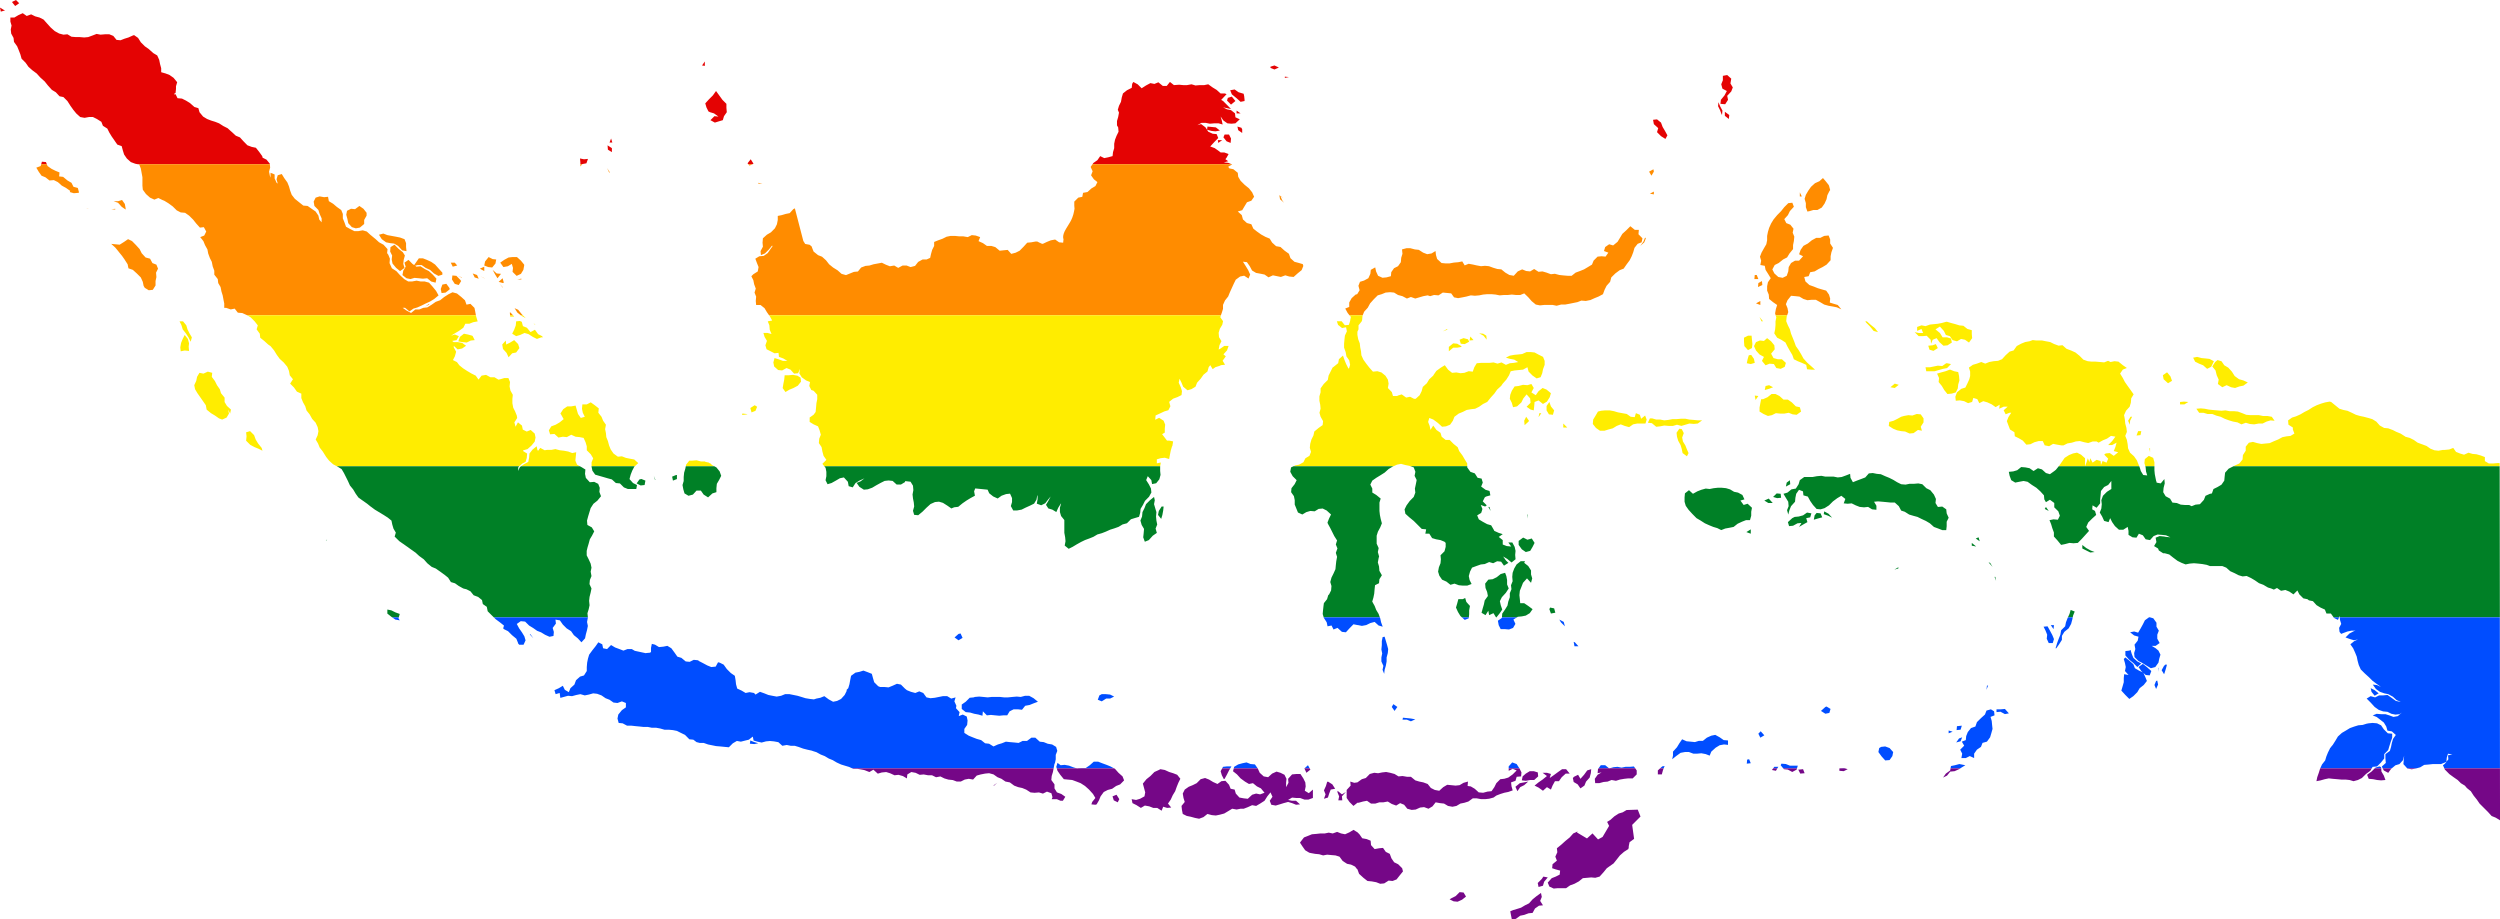 <?xml version="1.0" encoding="UTF-8" standalone="no"?>
<svg
   xmlns:dc="http://purl.org/dc/elements/1.1/"
   xmlns:cc="http://creativecommons.org/ns#"
   xmlns:rdf="http://www.w3.org/1999/02/22-rdf-syntax-ns#"
   xmlns:svg="http://www.w3.org/2000/svg"
   xmlns="http://www.w3.org/2000/svg"
   xmlns:sodipodi="http://sodipodi.sourceforge.net/DTD/sodipodi-0.dtd"
   xmlns:inkscape="http://www.inkscape.org/namespaces/inkscape"
   width="1256.719"
   height="462.125"
   viewBox="0 0 1256.719 462.125"
   id="svg2"
   version="1.1"
   inkscape:version="0.48.1 "
   sodipodi:docname="ZZ1.svg">
  <defs
     id="defs18" />
  <sodipodi:namedview
     pagecolor="#ffffff"
     bordercolor="#666666"
     borderopacity="1"
     objecttolerance="10"
     gridtolerance="10"
     guidetolerance="10"
     inkscape:pageopacity="0"
     inkscape:pageshadow="2"
     inkscape:window-width="1280"
     inkscape:window-height="1004"
     id="namedview16"
     showgrid="false"
     fit-margin-top="0"
     fit-margin-left="0"
     fit-margin-right="0"
     fit-margin-bottom="0"
     inkscape:zoom="0.5"
     inkscape:cx="701.95738"
     inkscape:cy="468.97397"
     inkscape:window-x="-8"
     inkscape:window-y="-8"
     inkscape:window-maximized="1"
     inkscape:current-layer="svg2" />
  <path
     style="fill:#e40303"
     d="M 8.031,0 6,1 7.625,3.031 9.625,1.625 8.031,0 z M 0,3.812 0.406,5.844 2.594,5.219 2,5.031 0,3.812 z m 11.438,2.812 -2.219,1 -2,1.188 -2,0 0,2 0,0.031 0.594,2 -0.406,2 0.219,2 0,0.031 1.188,2.188 0.219,2 1.594,2.219 0.812,2 0.781,2 0.625,2.219 2,2 1.406,2 0,0.031 2,1.781 2.188,1.625 1.812,2 2.219,2 1.594,2 2,2.219 2,1.219 1.812,1.969 0,0.031 2,0.406 2,2 1.406,2.188 0,0.031 1.406,1.969 0,0.031 1.625,2 2,1.812 2.188,0.406 2.219,-0.406 2,0 2,1 2.219,1.406 0.781,2 2.219,1.406 1,2 1.219,2 1.406,2 0,0.031 1.375,1.969 0,0.031 2.219,0.781 0.594,2.219 0.625,2 1.375,2 0.031,0.031 2,1.781 2.188,0.812 1.219,0.25 66.469,0 -0.031,-0.25 -1.625,-2 0,-0.031 -2,-1 -0.188,-0.781 -1.594,-2.219 -1.594,-2 -0.031,0 -1.969,-0.406 -0.031,0 -2.188,-0.812 -0.031,0 -1.969,-2 -1.812,-2 -0.031,0 -1.969,-0.812 -0.031,0 -2.156,-2 -0.031,0 -2,-1.812 -0.031,0 -1.969,-1 -0.031,0 L 110.125,62 l -2,-0.781 -2.031,-0.625 -2,-0.781 -2,-1.219 -1.812,-2.188 0,-0.031 -0.562,-2 -2,-0.594 -2.25,-2 -2,-1.219 -2,-1 -2.219,-0.188 -1,-2.031 -0.688,0.156 0.062,-0.438 0.625,-0.312 0.219,-2 0,-1.406 0.594,-2 -1.812,-2.219 -2,-1.406 -2,-0.781 -2.219,-0.625 0,-2 -0.594,-2.188 0,-0.031 -0.406,-2 -1,-2.219 -2,-1.188 -2.219,-2 -2,-1.406 -2,-2 -1.406,-2.219 -2,-1.406 -0.594,0.188 -2.219,1 -2,0.625 -2,0.781 -2,-0.188 -1.625,-2 -2,-0.812 -2.188,0 -2.219,0.188 -2,-0.375 -2,0.781 -2.219,0.812 -2,0.188 -2.219,-0.188 -2,0 -2.188,-0.188 -2.031,-1.219 -2,0.188 L 29.719,16.844 27.5,15.625 l -2,-1.781 -1.812,-2 -1.812,-2.031 -2,-1 -2.188,-0.594 -2.031,-1 -2.219,0.812 -2,-1.406 z m 342.875,24.281 -1.406,2 1.406,0.219 0,-2.219 z m 286.344,2 -2,0.625 0,0.594 2,0.812 2.219,-1 -2.219,-1.031 z m 227.594,4.812 -2.188,0.406 0,2.219 -0.812,2 0.594,2.219 2.219,1.188 -1.188,2.219 -1.812,2.219 -0.219,2 2.031,0.188 0.375,0 1.406,-2.188 -0.406,-2.031 2.031,-2.188 0.781,-2.031 -1.188,-2 0.406,-2.406 -2.031,-1.812 z m -222.375,0.812 0,0.625 2.031,-0.406 -2.031,-0.219 z m -76.156,2.656 -0.594,0.969 -0.219,2 -2.406,1.219 -2,1.594 -0.594,2 -0.406,2.219 -1,2 -0.594,2 0.594,1.406 -0.406,2.219 -0.594,2 0,2.219 0.594,1 0.188,2.188 -1,2.031 -0.781,2 -0.406,2 0,2.219 -0.594,2 -0.219,2 -2.188,0.594 -2,0.406 -2.031,-1 -1.406,2.031 -2,1.406 -0.438,0.625 69.875,0 -1.688,-0.688 -2.219,-0.188 2.219,-0.625 -1.406,-1 0.594,-0.781 1,-1.812 -2.188,-0.812 -1.812,0 -1,-0.781 -2,-1.406 -2.219,-0.812 2.031,-2.219 1.969,-2 0.031,0 -0.812,-2 -2,-0.188 -2.219,-1.031 -0.594,-0.938 0,-0.031 L 605.969,64 l -2.188,-1.625 -1.875,0.562 2.031,-1.156 2.219,0 0.031,0 2,0.406 2.188,-0.188 2.219,0 2,0.594 -0.406,-2 -0.594,-2.031 1.406,2.031 2,1.406 2.031,0.188 2,-0.188 2.188,-2.031 -2.188,-1 -0.219,-2 -2,-1.594 -2,-0.406 -2,-1 2,0.406 2,0.406 -2,-2.031 -2,-2 -0.938,-0.531 2.531,-2.688 0.219,-0.156 -0.812,-0.375 -2.219,0 -2,-1.812 -2,-1.219 -2.219,-1.594 -2,0.406 -2.219,0 -2.188,0.188 -2,-0.594 -2.219,0.406 -2,0 -2,-0.188 -2.625,0.188 -2,-1.594 -1.594,2 -2,0 -2.219,-1.812 -2,0.812 -2,-0.406 -2.219,1.188 -2.188,1.406 -2,-2 -0.031,0 -2.156,-1.188 z M 606.781,65.219 609,65.812 611,66.031 613.219,65.625 611.188,64.031 609,63.812 l -2.031,-0.188 -0.188,1.594 z m 13.844,-20.25 -2.219,0.406 0.812,2 0.188,0.188 2.219,1.812 2,1.812 2,-0.406 0,-0.594 -0.188,-1.812 -0.219,-1 0,-0.219 -0.594,-0.188 -2,-0.594 -2,-1.406 z M 359.938,45.75 l -1.594,2.219 -2,2 -1.812,2 L 355.125,54 l 1,2 0.812,0.406 2,0.594 2.219,1.594 -2.031,-0.188 -2,2 2.219,1.219 2,-0.625 2,-0.594 0.594,-2 1.406,-2 -0.188,-2.219 0,-2 -2,-2 -3.219,-4.438 z m 259.281,2.812 -2,0.625 -0.406,1.375 2,2.031 2.219,-1.812 -1.812,-2.219 z m 244.625,2.812 -0.188,2 1,2.031 0.812,2.188 0.188,0 0.188,-2 -1.188,-2.219 -0.812,-2 z m -242.219,4.219 0,1.406 2,0 -2,-1.406 z m 245.438,0.594 0,2.031 2,1.594 0.219,-2 -2.219,-1.625 z M 832.969,60 l -2,0.219 0.406,2.188 2.188,2 -0.594,2.031 2,2 2.219,1.406 1,-1.812 -1.219,-2.219 -1.188,-2 -0.812,-2.188 -2,-1.625 z m -210.938,3.625 0.406,1.812 2,1.406 0,-1.812 -0.406,-0.812 -2,-0.594 z m -6.438,4 -0.594,1.406 1.594,2 2.031,0.812 0.188,-2.219 -1,-2 -2.219,0 z m -308.406,2 -0.781,2.031 1.406,0 -0.625,-2.031 z m 305,0.812 0.219,1.406 2,-1.406 -2.219,0 z m -306.781,2.625 0.188,2.188 2,1.219 0,-2 -2.188,-1.406 z m -13.844,6.594 0.188,2.031 0,0.844 0.938,0 0.062,-0.062 2.031,-0.375 0.781,-2.219 -2,0.188 -2,-0.406 z m 85.812,0.406 -1.594,2.031 0.375,0.438 2.125,0 0.5,-0.25 -1.406,-2.219 z m -356.312,1.219 -0.344,1.25 2.812,0 -0.438,-1.062 -2,-0.188 -0.031,0 z"
     id="rect4"
     inkscape:connector-curvature="0" />
  <path
     style="fill:#ff8c00"
     d="m 20.719,82.531 -0.281,0.938 -2.188,0.812 1.188,2 0,0.031 1.406,1.969 0,0.031 2,0.812 2.031,1.594 2.188,-0.188 2,1 1.094,0.938 0.906,0.844 0.031,0 0.781,0.438 1.406,0.781 2,1.406 -0.188,0.594 2,0.594 2.25,-0.188 0.375,-0.188 0,-0.031 L 39.125,94.5 l -2.188,-0.594 -1,-2 -2.031,-1.188 -2.188,-1.812 -2,-0.219 0.188,-2 -2,-0.812 -2,-1 -2,-1.406 -0.375,-0.938 -2.812,0 z m 48.469,0 0.781,0.156 0.812,2 0.812,4.406 0,0.031 0,4.188 0.188,2 0,0.031 1.594,2.188 2.031,1.812 2.188,1 2,-0.812 2.031,1 1,0.406 2,1.219 2.188,1.594 2.031,2 2,1.031 2.188,0.188 2,1.406 2.031,2 1.594,2 1.812,2 0,0.031 2,-0.219 1.188,2.188 0,0.031 -1,2 -2,0.781 0,0.031 0.719,0.875 0.875,1.125 0.812,2 1.219,2.188 0,0.031 0.375,2 0.812,2.188 0,0.031 1,1.969 0,0.031 0.438,2.188 0,0.031 0.812,2.188 0,2 1.75,2.219 0.219,2 1.188,2 0.438,2.219 0.625,2 0.375,2 0,0.031 0.406,2 0,2.188 0,0.031 1,0 2.25,0.781 2,-0.406 1.562,2 0,0.031 2.25,0.188 2.219,1 0.219,0.125 115,0 -0.312,-1.719 0,-0.031 -0.406,-2 -0.031,0 -2,-2 -1.969,0.406 -0.781,-2.219 -0.031,0 -2,-1.812 -0.031,0 -1.969,-1.594 -0.031,0 -2.188,-0.594 -2.031,1 -2.188,1.406 -2,1.594 -2.219,0.812 -2,1.406 -2.219,1.375 -2,0.219 -2,0.812 -2,0 -2.188,1.781 -2.188,-1.188 -0.031,0 -2,-1.406 1.188,0 0.031,0 2.219,1.812 1.969,-1.406 2,-0.594 2.219,-1 2,-1 2.188,-1 2,-1.219 2.219,-1.812 0.031,0 -1.219,-2.188 0,-0.031 -1.781,-2.188 -1.812,-2.031 -0.031,0 -2.188,-0.594 -0.031,0 -1.969,0 -0.031,0 -2,-0.406 -2.219,0.406 -1.969,0 -0.031,0 -2,-1.188 -2.156,-2.031 -1.812,-2 -0.031,0 -2.188,-1.406 -1,-2.188 -0.188,-0.406 0.188,-2.219 -0.812,-2 -0.594,-0.812 0.219,-2 L 192.782,123 l -0.031,0 -2.156,-1.188 -0.031,0 -1.969,-1.812 -0.031,0 -2.188,-1.812 -0.031,0 -1.969,-1.812 -0.031,0 -2,-0.594 -2.219,0.406 -1.969,0 -0.031,0 -1.969,-1 -0.031,0 -2.188,-1.219 -0.781,-2.188 -0.812,-2 0,-2.219 -0.812,-2 -0.031,0 -1.969,-1.406 -0.031,0 -2.156,-1.812 -0.031,0 -2,-1.219 -0.406,-2.188 -0.031,0 -1.969,0.188 -2.188,-0.406 -0.031,0 -1.969,0.625 -0.031,0 -1,2 0.375,2.219 0.031,0 1.969,2 0.625,2 1,2.219 0,1.969 -1.188,-1.375 -0.438,-2 -1.375,-2 0,-0.031 -2.031,-1.406 -2,-1.406 -2.188,-0.188 -2,-1.594 -2.25,-1.812 -1.562,-2 -0.812,-2.188 0,-0.031 -0.562,-2 -0.812,-2 -1.594,-2.219 -1.219,-2 -0.031,0 -1.969,0.594 -0.031,0 -0.594,2 0,0.031 0.594,2.156 -0.562,-0.375 -1,-2.188 0,-0.031 0,-2 -0.031,0 -2,-0.812 -0.031,0 0,2.438 -0.344,-1 0,-0.031 -0.406,-2 0.562,-2 -0.156,-1.75 -66.469,0 z m 222.562,0 0,1.156 0.938,-1.156 -0.938,0 z m 84.406,0 0.625,0.75 1.5,-0.75 -2.125,0 z m 173.062,0 -0.969,1.375 1,2.188 -0.781,2.031 1.406,2 1.781,1.406 -1,2 -2,1.188 -2,1.812 -2.219,0.406 -0.375,2 -2.031,0.406 -2,2 0,2.031 0.125,1.562 c -0.092,0.179 -0.305,2.361 -1.094,4.344 -0.792,1.982 -1.008,2.182 -3.188,5.75 -2.184,3.568 -1.25,5.188 -1.25,5.188 L 534.438,122 l -2.031,-0.188 -2,-1.406 -2.188,0.406 -2,0.812 -2.031,0.969 -0.781,-0.188 -0.125,-0.062 0.031,-0.438 -0.125,0.406 -1.781,-0.906 -0.812,0 -2.219,0.406 -2,0.188 -1.812,2 -2,2.031 -2,1 -2.219,0.594 -1.781,-2 -2,0.188 -2.031,0.219 -2.188,-1.812 -2,-0.594 -2.219,0 -2,-1.406 -2.219,-1 0.813,-2.031 -2.219,-0.781 -2,-0.219 -2,1 -2.219,-0.375 -2,0 -2.219,-0.219 -2.219,0 -2,0.406 -2,1 -2.25,0.812 -2,0.812 0,2 -1,2 -0.562,2 -0.438,2 -1.812,0.812 -2,0 -2.219,1.219 -1.562,2 -2.25,0.594 -2,-0.781 -2,0 -2.219,1.188 -2,-1.188 -2.188,0.375 -2,-0.781 -2.031,-1 -2,0.375 -2.188,0.406 -2.031,0.625 -2,0.188 -2.188,0.812 -1.625,2 -2,0.188 -2,0.812 -2,0.812 -2.219,-0.625 -2,-1.781 -2.25,-1.406 -2,-1.625 -1.562,-2 -2,-1.812 -2,-0.781 -2.25,-1.812 -0.562,-1.406 -0.438,-1.188 -1,-0.812 -2.219,-0.406 -0.938,-1.5 -4.25,-16.375 0,-0.031 -0.781,0.406 -1.812,2 -2,0.406 -2,0.594 -2,0.406 0,2.031 -0.438,2.188 -1,2 -2,2.031 -2.031,1.188 -2,1.812 -0.188,2.219 0.188,2 -1.188,2.219 0.188,2 2,-0.812 2,-2 1.625,-2 0.188,0.406 -1,1.375 -1.406,2.031 -2,1.406 -2.219,0.188 -2,1.219 0.812,2.188 0.812,2 -0.406,2.219 -2.219,1.406 -1,1 1,2 0.406,2.031 0.812,2.188 -0.625,2 0.812,2.031 -0.188,2.188 0.188,2.031 2.219,0 2,1.594 1.188,2 1.094,1.562 227.125,0 0.438,-1.219 0.625,-2 0,-2 1,-2.219 1.594,-2 0.812,-2 2,-4.406 1,-2.031 L 623.375,139 l 2.031,-0.406 0.031,0 2.156,1.406 0.031,0 0.812,-2 -1,-2.219 -1.219,-2 -1.406,-2.219 2,0.219 1.406,2 1.188,2.219 0.031,0 1.969,1.188 0.031,0 2.188,0.406 0.031,0 1.969,0.406 0.031,0 2,1.406 2.219,-1 2,0.406 2,0.406 2.219,-0.812 2,0.594 2.188,0.219 2.031,-1.812 2,-1.625 0.812,-2 0,-0.188 -0.219,-0.812 -2,-0.594 -2.219,-0.594 -2,-1.812 -0.781,-2.219 -2.219,-1.594 -2,-1.812 -2.219,-0.406 -2,-1.812 -1.219,-2 -0.031,0 -1.969,-0.812 -0.031,0 -2.156,-1.188 -0.031,0 -1.969,-1.406 -0.031,0 -2,-1.594 -1,-2.219 -0.031,0 -2.156,-0.594 -0.031,0 -2,-1.812 -0.594,-2.219 -0.031,0 -1.969,-1.781 2.188,-0.625 0.031,0 1.188,-2 1.219,-2 2.188,-0.781 1.406,-2 -1,-2.219 -1.594,-2 -2.219,-1.812 -2,-2 -1.188,-2 -0.219,-2 L 620,85.062 l -2,-0.406 -0.594,-0.812 2,-1.188 -0.312,-0.125 -69.875,0 z M 305.188,84.5 l 1,2.188 0.406,0 L 305.188,84.5 z m 525.969,0.594 -2.188,1.188 1.188,2.031 1.219,-2.031 -0.219,-1.188 z M 916.375,89.5 l -1.781,1.594 -2.219,1 -2,1.812 -1.406,2 -1.188,2.031 -0.625,2 0.625,2.188 0,2.031 0.781,2.188 1,-0.188 2,-0.594 2.031,0 2.188,-1.219 1.406,-2 1,-2.219 0.406,-2 1,-2 0.406,-0.594 -0.594,-2.219 -0.219,-0.406 -1.594,-2 L 916.375,89.5 z m -535.188,2.406 0,0.406 2,0 -2,-0.406 z m 450.188,4.406 -2,1.031 2,0.375 0,-1.406 z m 73.375,0.406 0,2.031 1,0 -1,-2.031 z m -261.656,1.406 0.375,2.031 2,1.781 -0.781,-1 -1,-2.188 1.406,0.781 -2,-1.406 z m -581.75,2.406 -2,0.625 -2.188,0 2.188,0.781 1.812,2 2,1.406 0,-0.594 -0.406,-2.219 -1.406,-2 z m 839.625,1.375 -2.031,0.219 -2,2 -1.594,2 -2,2.031 -1.812,2.188 -1.219,2 -1,2.219 -0.594,2 -0.406,2.031 0,2.188 -0.406,2 -1.188,2.031 L 885.5,127 l -0.781,2.031 0.594,2 -0.406,2.188 2.219,0.406 0.406,2.031 1.375,2.188 1.219,2 -1.406,2.031 -0.406,2 0,2.219 0.812,2 0.188,2.188 2,1.625 2.031,1.406 -0.625,2 -0.406,2.219 0.281,0.938 5.781,0 0.562,-1.562 -0.375,-2 -0.812,-2 0.812,-2 1.781,-2.219 2.219,0.188 2,0.219 2,1.188 2,0.625 2.219,-0.219 2,0 2.219,1.219 2,1.188 2.219,0.625 2.188,0.375 2,0.406 2.219,1 -1.812,-2.188 -2,-0.594 -2,-0.625 0.188,-2 -0.594,-2 -1.406,-2 -2.219,-0.625 -2,-0.594 -2,-0.812 -2.219,-0.781 -2,-1.812 -0.594,-2.219 2.219,-0.406 0.781,-2 2.219,-0.406 2,-1.188 2,-1 2,-1.219 2.031,-2.219 0,-2 0.406,-2 0.781,-2.219 -1.406,-2.188 0,-2.031 -0.781,-2 -2.219,0.219 -2,1 -2.031,0 -2.188,1.188 -2,1.625 -2.219,1.188 -1.406,2 -0.781,2.219 2,1 -2,2.219 -2.031,0 -2,1.188 -1.188,2.031 -0.219,2.188 -0.781,2.219 -2.031,1 -2.188,-0.406 -2,-1.812 -1,-2 1.188,-2.219 2,-1 2.219,-1.781 2,-1.031 1.219,-2 1.781,-2.188 0,-2.031 0.406,-2 0.219,-2.219 -0.812,-2 0.406,-2 -1.594,-2 -2.031,-0.812 -1,-2 1.812,-2 1,-2.031 2,-2.188 -0.781,-2.031 z m -720.312,1.625 -2.188,1.625 -2,-0.219 -2.031,1.031 -0.375,2 0.594,2.188 0,0.031 0.406,2 1.812,2 2,0.594 2,-0.375 2.188,-1.812 0,-0.031 0,-1.969 0,-0.031 1.219,-2.188 0,-1.406 -1.594,-2.031 -2.031,-1.406 z m -135.938,1.031 -1.219,0.406 0.219,0 1,-0.406 z m 13.219,0.406 -2,0.188 2,0.188 0,-0.375 z m 761.594,8.781 -2,2 -2,1.812 -1.188,2 -1.219,2 -2.219,1.812 -2,-0.594 -2,1.406 -0.594,2 2.188,0.812 -1.406,2 -2,-0.188 -2,0.188 -2,2 -0.812,2 -2,1.219 -2,1.188 -2,0.812 -2.219,0.812 -2,1.594 -2,0 -2.219,-0.188 -2,-0.219 -2.219,-0.594 -2,0.219 -2.188,-0.812 -2.031,-0.594 -2,0.188 -2.188,-1.406 -2.031,1.219 -2,-0.219 -2,-0.812 -2.219,1.031 -2,2.188 -2.219,-0.406 -2.031,-1.188 -2,-1.625 -2,-0.188 -2,-0.594 -2.219,-0.812 -2,-0.188 -2,0.188 -2.219,-0.406 L 740.5,133 l -2.219,-0.406 -2,0.812 -1.219,-2 -2,0.406 -2.219,0.188 -2.188,0.406 -2,0 -2,-0.188 -2.219,-2.031 -0.594,-2 -0.219,-2 -2,1.219 -2.188,0.375 -2.031,-0.781 -2.188,-1.406 -2,-0.219 -2.219,-0.594 -2,0 -2.219,0.594 0.219,2.219 -0.625,2 -0.188,2.219 -1.406,2 -2,1 -1.406,2 -0.188,2.031 -2.219,0.594 -2,0.188 -2.219,-1 -1,-2.188 -0.438,-2.031 -2.188,1.219 -0.031,0 -0.219,2 -1,2.219 -2.188,1.188 -2.031,0.625 -0.781,2 0.594,2.219 -1.219,2 -0.781,0.188 -2,1.812 -1.219,2.188 0,2.219 -2,0.812 1.188,2.188 0.938,1.188 6.656,0 0.719,-1.781 1.812,-2 1.188,-2.188 1.812,-2.031 2,-2 2,-0.594 2,-0.812 2.219,-0.188 2,0.188 2,1.219 2.219,0.594 2.25,1.188 1.969,-0.781 0.031,0 2.188,0.781 2.031,-0.594 2,-0.594 2.188,-0.406 0.031,0 1.219,0.406 1.969,-0.594 0.031,0 2.219,0.188 2.156,-1.406 0.031,0 1.969,0.188 0.031,0 2.188,0.219 1.438,2 0.031,0 2,0.406 2.188,-0.406 2,-0.406 2.188,-0.594 0.031,0 2.031,0.188 2.156,-0.188 2,-0.406 2.031,-0.188 2.188,0 0.031,0 1.969,0.188 0.031,0 2.031,0.406 2.156,-0.188 2,0 2,-0.219 2.031,0.219 0.031,0 2.156,0 2,-0.812 2.062,2 1.75,2 0.031,0 1.969,1.625 0.031,0 2.031,0.406 2.188,-0.219 4.219,0 2,0.406 2.219,-0.594 2,0 2.219,-0.406 2,-0.406 2,-0.406 2,-0.781 2.219,0.188 2,-0.406 0.188,0 2.219,-1 2,-0.812 2.219,-1.188 0.812,-2.219 1,-2 1.781,-2 0.594,-2.219 2.031,-2 2.188,-1.625 2,-0.781 1.406,-2.031 1.625,-2.188 1,-2 0.781,-2.031 0.625,-2.188 1.594,-2.031 2,-0.781 0.406,-2 -2,-2.031 0.188,-2.188 -2,0 -2.219,-1.812 -0.031,0 -0.031,0 z M 192.688,117.406 190.5,118 l 1.406,2.219 2.188,1.594 2.031,0.406 2,0.219 2,1.188 2,2.188 0,0.031 2.219,0.406 -0.219,-2.031 0,-2 -0.781,-2 -0.031,0 -2.188,-0.812 -2,-0.406 -2.219,-0.406 -2.188,-0.406 -2.031,-0.781 z m 634.281,2 -0.812,2 -1.594,2.219 2,-1.812 0.781,-2 -0.375,-0.406 z m -762.594,0.812 -2,1.375 -2.219,1.406 -2,-0.188 -2.219,-0.219 0,0.031 2,1.812 1.625,1.969 0,0.031 1.781,2.188 1.406,2 0,0.031 1.406,2.188 0.406,2 0,0.031 2.219,0.781 2,1.812 2,2 1,2.219 0.406,2 0.594,1 2,1.219 2.031,-0.219 1.375,-2.188 0,-0.031 0,-2.188 0.438,-2 -0.188,-2.219 1,-2 -0.812,-2.031 -2,-0.781 -1.188,-2.219 -2.25,-0.594 -2,-2.188 0,-0.031 -1,-2 -1.812,-2 -2,-2.031 -2,-0.969 z M 198.312,123 l -2,1.219 -0.188,2.188 0,0.031 1,2 -0.219,2 0.406,2 0,0.031 1.812,2.188 2,1.625 2.219,-1.625 -0.625,-2 0.219,-2 0,-0.031 0.594,-2.188 -1,-1.594 0,-0.031 -2.219,-1.781 -2,-2.031 z m 47.312,6.219 -1.781,2.219 -0.406,2 0,0.031 2,0.781 2,0.219 0,-0.031 1.625,-1.969 0,-0.031 0.375,-2 -1.781,-0.188 -2.031,-1.031 z m 12.031,0 -2,0.219 -2.188,1.188 -2,1.406 1.594,2.219 2.219,-0.406 2,-1.188 0.594,2 -0.219,2 2.031,2 0,0.031 2.188,-1.031 1.219,-2 0.406,-2.188 0,-0.031 0,-0.375 0,-0.031 -1.625,-2 -2,-1.812 -2.219,0 z m -47.094,0.625 -2.375,3.406 -0.844,-0.594 -2,-2.031 -2.031,1.406 0.625,2.031 -1.219,2 -0.406,2.188 0,0.031 2.031,1.594 2,0.406 2,-0.594 2.219,0.188 2,0.219 2.188,-0.219 2,1.625 2.219,0.594 0,-0.031 0.406,-1.969 0,-0.031 -1.812,-2 -2,-1.812 -2,-1 -2.219,-1.406 -2,0.219 -0.656,-0.469 1.25,-0.344 2.031,0 2,1.406 2.188,1 2,1.812 2.219,1.219 2,-0.625 0,-1 -1.812,-2 -1.781,-2 0,-0.031 -2.031,-1.406 -2.188,-1 -2,-0.781 -2,0 z m 16.031,2.188 1,2.031 2.219,-0.594 0,-0.031 -1.219,-1.406 -2,0 z m 16.844,2.031 -2.219,1 2.219,1.188 0,-2.188 z m 4.219,1.594 1.188,2.219 1.219,2 0.188,-0.188 0,-0.031 1.594,-2 -2.188,-0.188 -2,-1.812 z m -10.031,1.812 1,2 2,0.625 0,-0.031 -0.812,-1.812 -2.188,-0.781 z m 644.469,0.781 -0.188,2.031 2,0 -0.812,-2.031 -1,0 z m -654.688,0.219 -0.219,2 1.406,2.219 2,0.594 1.219,-2 -0.406,-0.594 -2,-2.031 -2,-0.188 z m 2.781,0.188 2.031,1 0,-0.188 -2.031,-0.812 z m 11.25,0.219 2,1 0.188,0 -2.188,-1 z m 11.219,1 -2,1.812 2.188,0.594 0.406,-0.188 0,-0.031 -0.594,-2.188 z m 9.438,0.188 -2.031,0.406 2.031,0 0,-0.406 z m 623.625,1.219 -1.812,1 -0.188,2 2.188,-1 -0.188,-2 z M 251.062,142.5 l 1.594,2 0.188,0 -1.781,-2 z m -26.688,0.156 -2,0.406 -0.812,2.219 0.406,2 0,0.031 2,-0.219 L 226,145.5 l 0,-0.031 0,-0.594 -1.625,-2.219 z m 660.531,8.656 -2.188,1.188 2.188,0.812 0,-2 z m -669.156,1.406 -2,1.406 2,-1 0,-0.406 z m 42.938,2.219 1.375,2.188 1.688,1.344 1.062,0 -0.531,-0.531 -1.812,-2.219 -1.75,-0.781 -0.031,0 z m -2.406,2.188 0.125,1.344 1.469,0 -1.219,-1.344 -0.375,0 z"
     id="rect6"
     inkscape:connector-curvature="0" />
  <path
     style="fill:#ffed00"
     d="m 124.219,158.469 1.781,1.062 2,2 1.594,2.031 -0.594,2 1.594,2.188 0,0.031 0.219,2 2,1.594 2,1.812 L 136,174 l 1.812,2.188 0,0.031 1.219,1.969 0,0.031 1.594,2.188 2,1.812 1.812,2.188 0,0.031 0.812,2 0.406,2.188 0,0.031 1.594,1.969 0,0.031 -1.406,2.188 2,2 0,0.031 1.406,2 2.219,1 0,2.188 0,0.031 0.781,1.969 0,0.031 1.219,2.188 0,0.031 0.594,1.969 0,0.031 1.594,2 1.219,2.188 0,0.031 1.812,1.969 0,0.031 1,2.188 0.375,2.031 -0.375,1.969 0,0.031 -1,2.188 1.188,2.031 0.812,2 1.562,2 1.25,2 0.375,0.594 0,0.031 1.156,1.469 0.438,0.531 2,1.812 0.031,0 1.406,0.75 0.031,0 0.375,0.219 91.719,0 1.531,-1.375 1.625,-0.812 0.594,-2 0,-0.031 0.188,-2.188 -0.031,0 -1.969,-1.219 0,-0.375 2.188,-0.625 2,-1.781 0.031,0 0,-0.031 1.594,-1.969 0,-0.031 0.406,-2 -0.406,-2 -0.031,0 -2,-1.812 -1.969,0.812 -2,-1 -0.406,-2.031 -0.031,0 -1.969,-1.594 -0.031,0 -1.188,2.188 -0.594,-2.188 1.406,-2.188 0,-0.031 -0.188,-1.188 -0.812,-2 0,-0.031 -1,-1.969 0,-0.031 -0.406,-2.188 0,-2.219 0.219,-2 -1.219,-2.188 0,-0.031 -0.406,-2 0.219,-2.188 0,-0.031 -0.812,-2 -0.031,0 -2,0 -2,0.594 -0.969,0.219 -2.031,-1.219 -0.031,0 -1.969,0 -0.031,0 -2.188,-1.188 -2.188,0.375 -0.031,0 -1.562,2 -1.406,-2 -0.031,0 -1.969,-1 -0.031,0 -2,-1.188 -0.031,0 -2.156,-1.406 -0.031,0 -1.969,-1.594 -1.219,-1.625 -0.031,0 -1.969,-1 1,-1.969 0,-0.031 0.594,-2.188 -1.188,-2.219 0,-0.75 1.938,1.781 0.031,0 2.219,-0.438 2,-1.375 0,-0.031 -0.031,0 -1.938,-1.406 -0.031,0 -2.188,-0.406 -0.031,0 -1.969,0 -0.031,0 -0.781,-0.594 2.188,-0.375 0.031,0 0,-0.031 1.188,-2 -0.031,0 -2,-0.812 -1.938,0.594 1.938,-1.188 2,-1.188 2.219,-1.594 0.031,0 0,-0.031 1,-2 1.969,0 2,-0.781 2.219,-0.406 0.031,0 -0.219,-0.625 -0.594,-2 -0.094,-0.469 -115,0 z m 132.188,0 0.062,0.656 0,0.031 2,0 0,-0.031 -0.594,-0.656 -1.469,0 z m 5.344,0 0.344,0.281 2.188,1.188 -1.469,-1.469 -1.062,0 z m 124.875,0 0.312,0.438 1.219,2.219 -2.219,0.406 0.812,2 0.188,2.219 0.812,2 0.188,0.188 -2.188,-0.594 -2,0 0.594,2 1.188,2 -0.781,2.219 0.594,2 2,1 2,1.031 2,-0.219 0.219,2 2.188,0.812 2.031,1.219 -2.219,0 -2.219,-0.812 -2,-0.594 -0.594,2.188 0.406,2.031 2,1.781 2,0.219 L 395.375,185 l 2,0.812 1.812,2 2,-0.188 1,-2.219 -0.406,2.219 1.219,2 2.188,1.594 2,0.812 -0.375,2 1,2 1.188,0.406 1.812,2 0,2.219 -0.406,2 -0.188,2.219 -0.219,2.219 -1,1.375 -2,1.406 0,2.219 2,1.219 2.219,1 0.781,2 0.625,2.219 -0.812,2 -0.188,2.188 1.375,2.031 0.406,2.188 0.594,2.219 1.344,1.906 0.062,0.094 -2,2 0.969,1.219 168.812,0 0.344,-1.875 -0.031,0 -1.969,0.406 0,-1.844 -0.031,0 0,-0.156 1.969,-0.594 2.031,-0.219 0.031,0 2.156,0.625 0.031,0 0.406,-2.219 0.406,-2 0.594,-2 0.219,-0.406 0.375,-2.219 -0.031,0 -1.969,-0.406 -0.031,0 -1.062,0 -2.438,-3.219 1.312,-0.781 0.031,0 0,-2 0.188,-2.031 -0.812,-2 -0.031,0 -2.188,-1.406 -1.969,0.969 0.188,-2.156 2.188,-1 2.188,-1.031 2,-0.594 0.031,0 1.031,-2 -0.625,-2.219 2,-1.594 2.219,-0.812 2,-1 0.219,-2 -0.625,-2 -1,-2.219 0.406,-2 1,2 0.812,2 2.188,1.812 2.031,-0.594 2,-1.219 0.781,-2 1.812,-2 1.406,-2 2,-1.625 0.625,-2.188 0.781,-1 1.219,2 1.406,-1 2,-0.625 0.812,-0.375 2,-0.219 -1.219,-2 1.594,-2.219 -1.188,-1 1.812,-2 0.781,-2.219 -2.188,0 -2,1.406 -0.812,0.406 0.406,-2.188 1,-2.031 -1.219,-2 -0.188,-2.188 0.594,-2.031 1.219,-2 0.406,-1.812 -1.406,-2 0.344,-1 -227.125,0 z m 291.75,0 0.688,0.844 -0.406,2.188 -0.594,1.812 -2.031,0.188 -1.594,-2 -2.406,0 0.594,1.812 2.031,1.594 2,-0.406 0.406,2.031 -1,2.188 -0.219,2 -0.188,2.031 0,2 0.781,2.219 0.406,2.188 1.406,2 0.438,2.219 -0.594,2 -0.406,-0.406 -1,-2 -0.812,-2 -0.781,-2.219 -2.031,1.812 -0.375,2 -2.25,1.812 -0.562,0.406 -1,2 -1,2 -0.406,2.219 -2.031,2 -1.594,2.219 0,2 -0.594,2 0,2.219 0.406,2 0.188,2 -0.562,2.031 0.562,2 1.25,2.219 -0.219,2 -2,1.406 -2.188,1.812 -0.438,2 -1,2 -0.625,2.219 -0.188,2 0.594,2 -0.781,2 -2.031,1.219 -0.375,0.719 -0.625,1.281 -2.188,1.219 -2,0.406 -0.812,0.406 50.25,0 1.812,-0.812 2,-0.406 2.188,0.594 2.031,0.406 0.594,0.219 28.469,0 0,-1.406 -1.219,-2 -1.188,-2.031 -1.625,-2.188 -0.781,-2 -0.031,0 -2.031,-1.625 -1.969,-2 -0.031,0 -1.969,0 -0.031,0 -1.969,-1.594 -0.594,-2 -0.031,0 -2,-1.406 -1.594,-2.188 -0.031,-0.031 -1.375,2.188 -0.406,-2 -0.781,-2 0.594,-2 1.969,0.781 0.031,0 2.188,1.625 0.031,0 2.188,2 1.969,-0.188 2.031,-0.812 0.031,0 1.406,-2 0.781,-2 2.188,-1.625 2,-0.812 2,-1 2.219,-0.375 2,-0.219 2,-1 2,-1.406 2.031,-1 0.031,0 1.781,-2.219 1.812,-2 1.406,-2 1.969,-1.812 0.031,0 0.812,-1.188 1.812,-2.031 1.375,-2.188 0.812,-2 1.969,-0.406 2.219,-0.219 2,-0.188 2.219,-1.219 0.594,2.219 0.031,0 1.969,2 0.031,0 2,1.406 1.969,-0.594 0.031,0 0.812,-2 0.406,-2.031 0.812,-2.188 0,-2 -0.812,-2.031 -0.031,0 -1.969,-1 -0.031,0 -2.188,-1.188 -0.031,0 -1.969,-0.219 -0.031,0 -2,0 -2.219,1 -2,0.219 -2,0.188 -2.219,0.406 -1.969,1 1.969,0.594 0.031,0 2.188,0.406 2,1.219 -2.219,0.406 -2,0.188 -1.969,0.812 -2.188,-1.219 -0.031,0 -2,0.594 -2,-0.594 -0.031,0 -2,0.219 -4.219,0 -2.156,0.188 -0.031,0 -1.219,2 -0.781,2.219 -2,-0.219 -0.031,0 -2.188,0.812 -1.969,0.188 -2.031,-0.375 -0.031,0 -2.156,0.188 -2,-1.594 -1.625,-2.219 -0.031,0 -2,1.219 -2.188,1.594 -0.031,0 -1.375,2 -0.219,0.406 -1.969,1.812 -0.031,0 -1.188,2 -2,1.812 -0.031,0 -0.594,2.188 -1,2.031 -2,1.812 -0.781,0 -0.031,0 -2,-1.031 -1.969,0.406 -2.219,-1.594 -0.031,0 -1.969,0.594 -0.031,0 -0.188,0.219 -2.188,0 -0.594,-2.031 -0.031,0 -1.938,-2 0.375,-2.219 -0.375,-2 -1.25,-2 -0.031,0 -1.938,-1.594 -0.031,0 -2,-0.625 -2.25,0.219 -1.812,-2.031 -1.562,-2 -1.438,-2 -1,-2.219 -0.188,-2 -0.406,-2 -0.219,-2 -0.781,-2.031 -0.406,-2.188 0,-1.594 0.562,-1.219 0,-2 1.594,-2 0.219,-0.625 0.188,-2.188 0.094,-0.25 -6.656,0 z m 214.219,0 0.344,1.062 -0.406,2 0,1.812 -0.188,2.219 -0.438,2 1.438,2.188 2,1 2.188,1.406 1,2.031 1.219,2.188 1.219,2.031 0.781,2.188 2,1 2.031,0.812 2.188,1 0.406,2.219 2,0.188 2,0 -2,-1.812 -2,-1.781 -1.812,-2.031 -1.188,-2.188 -1.219,-2.031 -1.406,-2 -0.781,-2.188 -0.812,-2.031 -0.812,-2 -0.594,-2.219 -1,-2 -0.812,-2 0,-0.406 0.219,-2 0.219,-0.656 -5.781,0 z m -8.094,0.875 1,2.188 0.625,0 0,-0.188 -1.625,-2 z m -623.031,2 -2,0.188 -0.188,2 0,0.031 -0.812,2.188 -1,2 2,1.219 2,-0.594 2.219,-1 2,0.594 2.219,1.406 2,1 2.219,-0.812 0.781,0 -0.406,-0.594 -2,-1 -1.594,-2.219 -2.219,1.188 -1.812,-2.188 -2,-0.812 -0.594,-2.188 -0.594,-0.219 -0.219,-0.188 z m -171.219,0.188 1,2 0,0.031 0.594,2 1.594,2 1.406,2.188 0,0.031 1,2 0.594,-2.188 0,-0.031 -1.188,-2 -1,-2 -0.594,-2 0,-0.031 -1.625,-1.969 0,-0.031 -1.781,0 z m 847.406,0 0.406,0.594 2,2.031 1.781,2.188 2.219,0.625 -1.594,-2.031 -2,-1.594 -2.031,-1.812 -0.781,0 z m 40.688,0.219 -2.188,0.594 -2.031,0.406 -2,0.188 -2,0.219 -2.188,0.781 -2.031,-0.406 -2.188,0.812 0,2 2.188,-1 0.812,2.031 -2.219,0 -2,-0.406 2,2 2.031,0 2,-0.188 2,2 0.188,2 0.812,-2 2,-0.812 1.406,2 2,1.812 2.031,-0.188 2.188,-1.406 -0.406,-2.031 -2,-0.594 -2.219,0 -1.375,-2.188 -2.219,-1.812 2.219,-1.406 2,2.188 1,2.031 2,0.594 1.406,2 2.188,0.594 2.031,-1.188 2,0.406 2,1.406 1.594,-2.219 -0.188,-2 0,-2 -2.219,-0.625 -2,-1.594 -2,-0.188 -2,-0.625 -2.219,-0.594 -2,-0.594 -0.406,0 z m -710.156,0.531 0.719,1.062 0.188,0 -0.906,-1.062 z m 459.312,3.062 -2.219,1.219 2.219,-0.812 0,-0.406 z m 16.031,2.219 2.219,1.188 1.594,2 -0.188,-2 -1.594,-1 -2.031,-0.188 z m -510.312,0.188 -2.031,1.594 -0.781,2.219 0,0.031 2,0.375 2.219,0.219 2,-1 2,-0.219 -1,-2 -0.219,-0.188 0,-0.031 -2.188,-0.594 -2,-0.406 z m -140.375,0.625 -1,2 -0.812,2 -0.406,2.219 0.219,2 2,-0.406 2.188,0.219 -0.188,-2.219 0.188,-1.594 0,-0.031 -0.594,-2.188 -1.594,-2 z m 785.844,0.375 -2,1 0,2.031 0.188,2.188 1.812,2.031 2,-1.031 0.219,-2 -0.219,-2.219 -0.188,-2 -1.812,0 z m -139.562,0.406 -0.406,2 2,-0.188 -1.594,-1.812 z m -3.406,0.812 -2,0.781 0.594,2.031 2,0.188 2.219,-1.188 -0.594,-1.219 -2.219,-0.594 z m 152.594,0 -1.594,1.406 -2,-0.219 -2,0.812 -1,2 1,2.219 1.781,2 2.219,1.219 -1,2 1.812,2.219 2,-0.812 2.188,0.188 1.219,2 2.188,0.406 2.031,-1 0.594,-2 -2,-1.812 -2.031,0 -2.188,-0.594 -1.219,-2.219 1.812,-2.188 -0.188,-2.031 -1.625,-2 -2,-1.594 z m -629.844,1 -2,1.219 -2,1 -0.219,-2 -1.781,2 0.375,2.188 0,0.031 1.812,2 1,2.188 1.812,-2 2,-0.406 1.625,-2.188 0,-0.031 -0.625,-1.969 0,-0.031 -2,-2 z m 763.312,0 -1.531,0.562 -2.219,0.406 -2,0.812 -2.219,1.188 -1.594,2.219 -2,0.594 -2,1.812 -1.812,2 -2,0.812 -2.219,0.188 -2.188,0.406 -2.031,0.812 -2,-0.812 -2.188,0.812 -2.031,0.594 -2,1.406 0.625,2 0,2.219 -0.406,1.594 -1,2.219 -1,2 -2.031,0.625 -2.188,1.781 -0.812,2.219 0.219,2 2,-0.188 2.188,0.406 2,1 2.031,-0.625 0.594,-2 2,0.594 1,2.031 2,-1 L 999,202.25 l 2.188,1 2,1.406 2.031,-1.219 -0.219,2.031 2.219,-1.031 2,0 -2,1.812 1,2 2,-0.781 0.812,0 -1.406,2.188 -0.812,2.031 0.812,2.188 0.781,2.031 2.219,1.375 0.188,2.031 2.031,1 2,1.188 1.781,2.031 2.031,-0.219 2,-1 2.188,-0.594 2.031,0 1,2.188 0.188,0 2,0.406 2,-1.188 2.031,0.406 2.187,0.375 1,0 2,-1 2.219,-0.375 2,-0.625 2,-0.188 2.219,0.594 2,0.406 2.219,-0.781 2,0 1,0.594 2.219,-1.219 2,-0.812 2,-1.375 2.219,0.375 -1.625,2.219 -2,2 2,0 2.219,-1.188 -0.594,2.188 -0.812,2.031 2.219,0.594 -2.219,1.812 -2,-1.406 -2,0.188 -0.812,0.594 2,2.031 -0.188,0.5 -0.625,1.5 -2,-0.812 -0.812,2 -0.188,-2 -2,-0.594 -2,1.406 -0.812,-1.5 -0.406,-0.719 -0.156,0.719 -0.25,1.281 -0.5,-1.281 -0.281,-0.719 -0.219,0.719 -0.406,1.281 -0.781,2.031 27.25,0 -0.406,-1 -0.813,-2 -0.219,-0.312 -1.188,-1.688 -2,-1.812 -1,-2.219 -0.188,-2 -0.406,-2.219 -0.812,-2 0.812,-2 -0.219,-2 -0.594,-2.219 -0.188,-2 -0.406,-2.219 1,-2.219 1.812,-2 0.594,-2 0.188,-2.219 1.219,-2 -1.406,-2 -1.594,-2.219 -1.406,-2 -1.031,-2 -1.375,-2.219 1.375,-2 2.031,-0.812 -2.031,-1.406 -2.188,-1.781 -2,-0.219 -2,0.406 -1.219,-0.594 -2,0.781 -2,-0.188 -2.219,-0.188 -0.031,0 -1.969,0 -0.031,0 -1.969,-0.219 -0.031,0 -2.188,-0.781 -2,-2.031 -0.031,0 -1.969,-1.594 -0.031,0 -2.188,-1 -0.031,0 -2.156,-0.812 -0.031,0 -2.031,-1.812 -1.969,0.219 -2.188,-0.812 -0.031,0 -2,-1 -0.031,0 -2.156,-0.406 -0.031,0 -1.969,-0.406 -0.031,0 -3,0 -0.031,0 -1.562,-0.188 -0.031,0 z m 26.344,63.406 0,-3.312 0,-0.719 -2,-1.781 -2.031,-1.031 -2,0.406 -2,0.812 -2.219,1.406 -0.625,0.906 -2.156,3.094 -0.188,0.219 13.219,0 z M 730.5,172.594 l -2.188,1.781 0,2.219 2.188,-1.812 2,0 2.219,-0.406 -0.188,-0.406 -2.031,-1.188 -2,-0.188 z m 242.625,0.375 -1.594,0.594 -2.219,0.219 0.625,2 2,0.594 2.188,-1.406 -1,-2 z m -92.812,5.438 -1.219,0.188 -0.594,2 -0.406,2 2,0.406 2,-0.594 -0.406,-2 -1.375,-2 z m 224.156,1 -2,0.406 1,2 2,1 2.031,0.812 2,1.781 2,-1 0.406,-0.781 1,-2.031 -2.219,-1.188 -2,-0.219 -2,-0.188 -2.219,-0.594 z m 10.25,1.594 -1.219,1 -1.406,2.219 1.625,2 0.594,2.406 1,2.219 -0.406,2.188 2.219,1.625 2.188,-1.031 2.219,1.031 2,0.375 2.219,-0.781 2,-0.406 2.188,-1.594 -2.188,-1 -2.219,-0.625 -2.187,-1.594 -1.406,-2.219 -1.812,-2 -2,-1.188 -1.406,-2.031 -2,-0.594 z m -136.375,1.594 -2,1.406 -2.219,-0.188 -2,0.406 -2,0.406 -2.188,0 0.375,2 4.219,0 2,-0.594 2.219,-0.625 2,-0.375 2,-2.031 -2,-0.406 -0.406,0 z m 1.812,3.219 -2.188,0.812 -2.219,0.594 -2,0.594 1,2.219 -0.219,2 1.625,2 1.188,2.031 1.625,2 2.188,-0.219 2,-0.594 1,-2 0.219,-2 0.594,-2 -0.188,-2.219 -0.406,-2 -2,-0.406 -2.031,-0.812 -0.188,0 z m -875.688,1 -2.188,1 -0.344,-0.062 -1.688,-0.344 0,0.031 -1.188,2 -0.406,2 -1,2.188 0,0.031 0.406,2 1.188,2 1.406,2 2.812,4.031 0.406,2.188 0,0.031 2.188,1.781 2.031,1.219 2,1.406 1.594,0.594 2.219,-1 1.188,-2 0,-0.031 -0.406,-1.938 1,1.938 0.406,-1.969 0,-0.031 -2,-1.812 -1.188,-1.969 0,-0.031 0,-2.188 -1.812,-2.219 -0.594,-2 -1.406,-2 -1,-2 0,-0.031 -1.625,-2.188 0.219,-2.031 -2.219,-0.594 z m 984.781,0.406 -2,1.406 0.375,2 2.219,2.031 2,-1.219 -0.781,-2.219 -1.625,-2 -0.188,0 z m -690.625,1.219 -2,0.188 -2.188,0 0,0.031 -0.219,2.188 -0.406,2 -0.375,2.219 1.406,2 2,-1.188 2,-0.812 2.219,-1.188 1.594,-2.031 -0.219,-2 -1.594,-1 -2.219,-0.406 z m 553.844,4.406 -2.188,1.812 2.188,0.375 2.031,-1.594 -2.031,-0.594 z m -182.656,0.188 -2,0.594 -2.219,-0.188 -2.219,0.594 -2,0.219 -1.406,2.188 -0.781,2.031 -0.219,2 1,2 0.625,2.219 2,-0.406 2.188,-2 1,-2.031 1.625,-2 1.781,2 0.219,2.219 -2,2 2,1.406 1.594,0.406 0.219,-2 0.188,-2.219 2,-0.781 2.219,1.781 2,-1.188 1.406,-2.219 0.594,-2 -2.188,-1.812 -2,-0.812 -2.031,1.625 -1.406,2 -2.188,-1.406 1.188,-2.219 -1.188,-2 z m 119.5,0.594 -1.781,0.406 -0.406,2.031 2.188,-0.625 2,-0.781 -2,-1.031 z m 1.219,4.438 -2,1.594 -2.219,1 -1,0 -0.406,2.031 -0.406,2.188 0,2 2,1.219 2.219,1 2,-0.406 2,-1 2.219,0.219 2,0 2.219,-0.406 2,0.781 2,0.219 2.219,-1.625 -0.625,-2.188 -2,-0.406 -2,-2 -2,-1.406 -2.219,0 -2,-1.812 -2,-1 -2,0 z m -8.438,0.781 0.406,2.219 1.406,-2 -1.812,-0.219 z m 215.781,3.031 -2,0.188 0,1.219 2.188,0 2,-1.219 -2.188,-0.188 z m 73.156,0 -2.219,0.406 -2,0.594 -2.188,0.812 -2.031,1 -2.188,1.406 -2,1 -2,1.188 -2.219,1 -2,0.625 -1.969,1.406 -0.031,0 0.188,2.188 0.031,0 2.188,1.406 0,1 0.781,2.031 -1.969,1.188 -0.031,0 -2,0.219 -2,0.406 -2.219,1.188 -2,0.812 -2.219,1 -2,0.188 -2.188,0.219 -2,-0.406 -0.031,0 -2.188,-0.625 -2,0.406 -0.031,0 -1.594,2 0,2.031 -1.406,2.188 -0.188,2.219 -1.625,2 -2.188,1 -0.812,0.406 133.844,0 0,-1.594 -1.187,0 -2.031,0.188 -2.188,0 -2,-1.188 0,-0.719 0,-1.312 -2.031,-0.781 -2.188,-0.625 -2,-0.188 -2.031,-0.594 -2.219,1 -2,-0.594 -2.031,-0.812 -1.406,-2 -2,0.781 -2.188,0.219 -1,0 -2.219,0.406 -2,-0.219 -0.031,0 -1.969,-0.781 -0.031,0 -2,-1.406 -0.031,0 -2.156,-0.812 -0.031,0 -2.188,-0.812 -0.031,0 -1.969,-1.406 -0.031,0 -1.969,-1 -0.031,0 -2.188,-0.594 -0.031,0 -0.156,-0.188 -0.031,0 -2.188,-1.406 -0.031,0 -1.969,-0.812 -0.031,0 -1.969,-1 -0.031,0 -2.188,-0.812 -0.031,0 -1.969,-0.188 -0.031,0 -2.188,-1.219 -1.781,-2 -0.031,0 -1.969,-1.219 -0.031,0 -1.969,-0.594 -0.031,0 -2.219,-0.594 -2,-0.406 -2,-0.594 -2.031,-1 -2.188,-1 -2,-0.406 -2.031,-0.625 -2.187,-1.781 -2,-1.625 -0.813,-0.188 z m -392.187,0.188 -1.406,2 0,2.219 1.188,2 2,0.219 0.625,-2.219 -1.625,-2 -0.781,-2.219 z m -481.875,0.188 -2,1.031 -2.219,0 -0.188,2.188 0.406,2 1,2.031 -2,0.594 -1.406,-2 -0.594,-2.031 -0.625,-2.188 -2.188,0.406 -2,0 -2.031,1.406 -1.406,2.188 0.406,0.625 1.219,2.188 -2,1.625 -2.031,1.188 -2.188,0.812 -1.219,2 0.625,2 2.188,-0.188 2,1.812 2.219,-0.406 2,0.188 2.219,-1.188 2.188,1 2,0.188 2.031,0.406 1,2.219 0.594,2 0,2 2,2 1.219,2.031 -0.281,0.688 -0.531,1.312 0,2 21.719,0 1.75,-1.594 -1.906,-1.719 -0.094,-0.094 -2.219,-0.406 -2,-0.406 -2,-0.781 -2.031,0.188 -2.188,-1.594 -1.406,-2.031 -0.812,-2 -0.594,-2.219 -0.812,-2 -0.188,-2 -0.406,-2 0.406,-2.219 -1.406,-2 -0.812,-2 -1.594,-2.031 0.219,-2.188 -2.031,-1.594 -2,-1.438 z m 82.406,1.438 -2.188,1.406 0.594,2.188 0,0.031 2,-0.812 0,-0.031 0.812,-2 -1.219,-0.781 z m 726.906,1.594 -2.187,0.188 1.406,2.031 2.188,0 2,0.594 2.406,0 2,0.812 2.219,0.594 2,1 2.219,0.812 2,0.594 2.219,0.406 2,1 2.188,-0.812 2.031,0.625 2.187,0.188 2.219,-0.406 2,0 2,-1 2,-0.594 2.031,0.188 -1.406,-2 -2.219,-0.406 -2.219,0 -2,-0.406 -4.219,0 -2.188,-0.188 -2,-0.812 -2.219,-0.812 -2,-0.188 -2.219,0 -2,-0.406 -2,0.188 -2.219,-0.188 -2.188,-0.188 -2,-0.219 -2.031,-0.406 -2,-0.188 z m -299.375,1 -2,0.188 -1.625,0.406 -1.188,2.031 -1.219,2 -0.188,2.219 1.594,2 2.031,1.406 2.188,0 2,-0.625 2.219,-0.594 2,-1.219 2,-0.781 2,0.781 2.219,0.625 2,-1.406 2,-0.406 4.219,0 0.594,-2 -0.781,-2.031 -2,1.625 -0.625,-2 -2,-0.812 -0.594,2 -2,-0.188 -2,-1.406 -2.219,-0.406 -2.219,-0.406 -2,-0.594 -2.188,-0.406 -2.219,0 z m -33.094,1.406 -0.406,2 1.406,-2 -1,0 z m -400.625,0.188 -0.219,0.625 0.812,0 2,-0.219 -0.594,-0.188 -2,-0.219 z m 590.344,0.219 -2.219,0.781 -2,-0.188 -2.219,0.406 -1.406,0.406 -1.812,1 -2,1 -2.188,0.594 -0.219,2 2.219,1.406 2,0.812 2,0.406 2,0.188 2.219,1 2,-0.188 2.219,-1.594 2,0.375 -0.594,-2 1.406,-2.188 0,-2.031 -1.406,-2 -2,-0.188 z M 767.188,209.5 l -1,2 0.219,2.219 2,-1.812 0.188,-0.406 -1.406,-2 z m 303.812,0 -1.219,2 0.813,2 0.187,-2 1,-2 -0.781,0 z m -240.625,0.781 0,0.031 -1,0 -1,2.188 2,0.219 2.188,1.812 2,-0.219 2.031,-0.406 2.188,0.188 2.219,0 2,-0.594 2.219,0.594 2,-0.594 2,-0.594 2.219,0.188 2,-0.188 2.188,-1.594 -2,0 -2.188,-0.219 -2.219,-0.188 -2,-0.406 -2.219,0 -2.188,0.188 -2.031,0 -2.188,0.406 -2,0.219 -2.031,-0.406 -2,0 -2.188,-0.625 z m -44.531,2.625 0,2 2,0 -2,-2 z m 58.344,2.594 -1.406,2.031 0.219,2 0.594,2 1.219,2.219 0.594,2 0.406,2 2.188,1.625 0.812,-1.625 -0.812,-1.812 -0.781,-2 -1.219,-2 -0.406,-2 0.812,-2.219 -1,-2 L 844.188,215.5 z m -718.469,1.219 -2,0.594 0.219,2 0,0.031 -0.219,2.188 2,2 0,0.031 2.219,1.188 2,0.812 2,1 -0.406,-1.406 -1.781,-2.219 -1.219,-2 -0.812,-2.219 -2,-2 z m 949.094,0 -0.812,2.219 2,-0.219 0.406,-2 -1.594,0 z m -805.062,7.625 -1.969,1.594 -0.031,0 -1.594,2.031 -0.188,2.188 -0.188,0.906 -0.219,1.125 -2.219,1.188 -1.438,1 29.594,0 -1.438,-0.812 -0.812,-1.969 0,-0.031 0.031,-0.5 0.156,-1.5 0.219,-2.219 -0.031,0 -1.969,0.406 -2.031,-0.781 -0.031,0 -2.156,-0.406 -0.031,0 -1.969,-0.219 -0.031,0 -2.219,-0.594 -2,0.406 -2.219,0 -1.156,0.188 -2.219,-1.188 -0.031,0 -1,1.406 -0.375,-0.219 -0.406,-2 -0.031,0 z m 810.656,1 0.406,2 0,-2 -0.406,0 z m -0.219,3.812 -2,1.625 -0.031,0.281 -0.187,1.719 0.469,1.594 4.562,0 0,-2 -0.375,-1.312 -0.25,-0.906 -2.188,-1 z m -730.062,2.219 -2.219,0.188 -1.406,0 -1.594,2 -0.156,0.812 14.281,0 -1.094,-0.594 -0.812,-0.812 -0.562,-0.188 -0.188,-0.219 -1.812,-0.406 -0.219,-0.188 -2,0 -2.188,-0.594 -0.031,0 z"
     id="rect8"
     inkscape:connector-curvature="0" />
  <path
     style="fill:#008026"
     d="m 169.312,234.375 0.344,0.219 0.031,0 0.781,0.438 1.25,0.781 1.188,2 2,4 1,2.219 1.625,2 1.188,2 0,0.031 1.406,1.969 0,0.031 2.219,1.594 0.031,0 1.969,1.406 0.031,0 1.969,1.594 0.031,0 2.188,1.625 0.031,0 1.969,1.188 0.031,0 1.969,1.219 0.031,0 2.188,1.406 0.031,0 1.969,1.594 0.406,2 0.594,2 0,0.031 1.188,2 -0.594,2 2.219,2.188 0,0.031 2,1.406 0.031,0 1.969,1.406 0.031,0 2.188,1.594 0.031,0 1.969,1.406 0.031,0 1.969,1.812 0.031,0 2.188,1.594 1.781,2 2.219,1.812 0.031,0 1.969,0.812 0.031,0 1.969,1.406 0.031,0 2.188,1.594 0.031,0 1.969,1.594 1.406,2.219 2,0.594 0.031,0 1.969,1.406 0.031,0 2.188,1.219 0.031,0 0.5,0.125 0,0.094 c 0,0 0.128,-0.051 0.156,-0.062 l 0.906,0.25 0.031,0 1.969,1 1.625,2 2.188,0.812 0.031,0 1.969,1.594 0.406,2 2,1.406 0.438,2.188 0,0.031 2,2 1.094,1.062 47.281,0 -0.219,-2.062 0.625,-2 0.438,-2.031 -0.219,-2.188 0,-0.031 0.219,-1.969 0.562,-2.219 0.406,-2 0,-0.031 -0.312,-0.688 -0.688,-1.5 0.188,-2 0,-0.031 0.812,-2 -0.406,-2.219 0.406,-1.969 0,-0.031 -0.406,-1.969 0,-0.031 -1,-2.188 -1,-2 0,-0.031 0,-2.188 0,-0.031 0.375,-1.562 0,-0.031 0.594,-2 0.594,-2.188 0,-0.031 1.188,-1.969 0,-0.031 1.031,-2 -1.219,-2 -2.219,-1.219 -0.188,-2.188 0.594,-2.219 1.219,-4 0,-0.031 1.406,-2.188 2,-1.594 1.812,-2.219 -0.812,-2.188 0,-0.031 0.188,-2 -0.781,-2 -2,-1 -2.219,0.188 -2,-2.188 0,-0.031 -0.406,-1.969 0,-0.031 0.188,-2.188 -0.031,0 -1.969,-1.219 -0.031,0 -0.718,-0.407 -29.594,0 -0.562,0.406 -0.969,1.938 0.188,-1.938 0.469,-0.406 -91.719,0 z m 128.062,0 0,0.219 0.406,2 1.406,2 2,0.594 2.188,0.625 2.031,0.594 2.188,0.594 2,1.812 2.031,0.188 2,2 2,0.812 4.219,0 0.375,-2 -2,-1 -1.781,-2 0.594,-2.219 0.781,-2 1.031,-2 0.25,-0.219 -21.719,0 z m 47.375,0 -0.25,1.219 -0.594,2 -0.219,2.188 0,2.031 -0.594,2 L 343.5,246 l 0.594,2.031 2,1.188 2.219,-0.594 1.812,-2 2.188,0 1.406,2 2.219,1.406 2.188,-2 2,-0.625 0,-2 0.219,-2.188 1.188,-2.031 1,-2 -0.781,-2.219 -1.625,-2 -1.094,-0.594 -14.281,0 z m 69.625,0 0.656,0.812 0.375,2 0,2.188 -0.406,2.031 1,2 2,-0.594 2.188,-1.219 2.031,-1.188 2,-0.406 2,2.188 0.406,2.219 0.031,0 2,0.594 1.406,-2.188 1.969,-1.219 2.219,-1 0.312,-0.156 -1.938,1.5 -2,0.812 1.406,2 0.031,0 2.188,1.406 2,-0.188 2.219,-0.812 2,-1.188 2.219,-1.219 2,-1 2,-0.219 2,0.219 0.031,0 2,1.812 0.031,0 2.156,0 2,-1.219 0.031,0 0.062,-0.5 2.719,0.312 1.219,2 0.188,2.219 -0.406,2.188 0.219,2 0.406,2.031 0.188,2 -0.594,2.188 0.594,2.031 0.031,0 2,0.188 2.188,-1.812 2,-2 2,-1.812 2.25,-1 2,-0.188 2,0.594 2.219,1.406 2,1.406 1.438,-0.594 2,-0.219 2.188,-1.781 2.031,-1.406 2,-1.219 2.188,-1.188 -0.406,-2.219 0.562,-1.438 6.219,0.625 0.812,1.812 2,1.594 2.25,1.031 1.969,-1.406 2.25,-0.812 2,-0.219 1,2.219 0,2 -0.594,2.031 1.188,2.188 2,0 2.219,-0.406 2,-1 2.219,-1 2,-1 0.031,0 1.219,-2 0.375,-2 0.188,-0.188 0,1.969 -0.406,2.219 2.219,0.812 2,-1 0.031,0 1.562,-2.031 1.188,-1.406 -1.188,2.219 -1.188,2 1.188,1.812 2,0.594 2,1.219 1,-2.219 1.25,-2 0.156,0 -0.594,2 0,2.219 0.594,2 1.625,2 0,6.438 0.406,2.188 0.188,2.031 -0.406,2.188 2,1.625 2,-1 2.031,-1.219 2.188,-1.219 2,-0.969 2.219,-0.812 2,-0.812 2,-1.188 2.219,-0.625 2,-0.781 2.219,-1 2,-0.625 2.188,-0.781 2.031,-1.219 2.188,-0.594 2,-2 2,-0.625 2.032,-0.594 0.031,0 0.594,-2 0.188,-2 1.219,-2.031 1,-2 1.969,-2 0.031,0 1.219,-2.219 -0.219,-2 -1,-2 -1.406,-2.219 0.812,-1.969 1.781,1.969 0.375,2 2.031,-0.406 0.031,0 1.594,-2 0.594,-2.188 -0.188,-2.031 0,-2.188 0.031,-0.156 -168.812,0 z m 235.844,0 -1.219,0.594 -0.406,2.188 1.219,2.219 2,2 -1,2 -1.594,2.031 -0.188,2 1.406,2 0.406,2 0,2.219 0.812,2 0.812,2 2.188,1 2,-1.188 2.031,-0.594 2.188,0.188 2,-1.219 2.031,-0.188 2,1 2.188,2 -1,2.031 -0.781,2 0.188,0.594 1.219,2.219 2,4 1.406,2.219 -0.625,2 0.812,2 -0.812,2.219 0.625,2 -0.406,2.219 -0.219,2 -0.188,2 -1,2.219 -1,2 -0.594,2.219 0.594,2 -0.188,2.219 -1,2 -0.438,0.406 -0.594,2 -1.594,2 -0.188,1.406 -0.219,2 -0.188,2.031 0.5,1.688 28.219,0 -0.594,-1.688 -1.219,-2.031 -0.781,-2 -1.219,-2.188 0.594,-2.031 0.406,-2 0.188,-2.219 0.219,-2 2,-1 0.188,-2 1.25,-2 -1.25,-2.219 -0.188,-2.219 -0.594,-2 0.406,-2.219 0.219,-0.781 -0.625,-2.219 0.406,-2 -1,-2.219 0,-4 0.625,-2 1.188,-2.219 0.812,-2 -0.594,-2.219 -0.406,-2 -0.219,-2 0,-4.219 0.625,-2 -2.219,-1.812 -2,-1.219 0,-2 -1,-2 1,-2 2,-1.406 2,-1.219 2.219,-1.406 2,-1.812 2,-1.188 0.406,-0.188 -50.25,0 z m 58.875,0 1.594,0.594 0.812,2.188 -0.406,2.031 1,2 0,0.406 -0.406,2 -0.438,2.031 0.219,2 -0.812,2.188 -2,2.031 -1.594,2.188 -1,2.031 0.406,2.188 2,1.812 2.219,1.812 4,4 2.219,0.219 -0.406,2.188 2,0 1.406,2.219 2,0.594 2.219,0.406 2,0.812 0.594,0.594 0,2 -0.594,2.219 -2,2 0.188,2 -0.188,2 -0.812,2.031 -0.406,2.188 0.625,2.031 1.375,2 2.219,1 2,1.594 2.031,-0.594 2.188,0.812 2,0.188 2.219,0 2.188,-0.812 -1,-2 -0.406,-2 0.625,-2.219 1,-2 2.188,-0.812 2.219,-0.781 2,-0.219 2.219,-1 2,0.594 2,-1 2,0.219 1.438,2 2.219,-1.406 -1.219,-1.188 -1.438,-2.031 2.062,1.219 2.188,1.812 2,-1.625 -0.188,-2.188 0.188,-2.031 -0.438,-2 -1.188,-2.219 -2,0 1.438,2.031 -2.25,-0.219 -2,-0.781 0,-2.219 -2,-1.594 2,-1.406 -2,-0.625 -2.219,-1 -0.406,-0.781 -1.188,-2.031 -2.031,-0.594 -2.188,-1.188 -2,-1.219 -0.812,-2 2,-1.219 0.406,-1.188 0.219,-0.812 -0.812,-2 2.188,0.781 0.812,-0.594 -2,-2 1,-2 0.594,-0.406 2.219,-0.625 -0.406,-2.188 -2,-0.594 -2.219,-1.625 0.812,-2 -0.594,-2 -2,-0.406 -1.406,-2.219 -2.219,-0.781 -1.594,-2.219 0,-0.594 -28.469,0 z m 325.812,0 -1.437,1.781 -0.781,0.625 -2.219,1.594 -2,-0.594 -2,-1.812 -2.031,-0.594 -2.188,1.406 -2,-1.406 -2.031,-0.406 -2.188,-0.188 -2,1.594 -2,0.594 -2.219,0.219 0.406,2 0.812,2.188 2,1.219 2,-0.406 2.188,-0.406 2.031,0.406 2.188,1.594 2.219,1.406 2,1.812 1.812,2 0.188,2.031 0.812,1.406 2,-1.219 2.187,1.625 0,2.188 2.031,2 0.781,2.219 -1,2 -2.188,-0.188 -2.031,0.406 0.812,2 0.594,2 0.812,2.219 0,2 1.812,2 1.813,2.219 2,-0.406 2.187,-0.594 2.031,0.188 2.188,-0.188 2,-2.031 1.812,-2 1.812,-2 -1.406,-2 1,-2.219 2,-2 2,-1.812 -0.594,-2 -1.406,-0.812 0.187,-2 2.031,1.219 1.781,-2.219 0,-2 0.219,-2.031 0.188,-2.188 1.594,-2 2.031,-1.031 1.594,-2 0,4.031 -2.219,1.406 -2,2 -0.812,2.219 0.219,2 -0.219,2.188 -0.781,2.031 1.188,2 1,2.188 2.219,0.625 0.812,-2 1,2 1.406,2 2,1.812 2.188,0 2.219,-1.406 0.406,2 0,2 2,1.219 2,0.188 1.219,-2 2,0.812 1.406,2 2.187,0.406 1.813,-2.031 2,-0.781 2.219,0.188 2,0.219 2.219,1 -2.219,-0.219 -1,-0.188 -2.188,-0.219 -2.031,0.812 0.406,2.219 -1.188,2 2,1.219 0.406,1 2.187,1.406 0.813,0 2.219,0.594 2,1.594 2.188,1.625 2.031,1 2,0.781 2,-0.406 2.188,-0.188 2.219,0.188 2,0.219 2.219,0.406 1.594,0.594 6.219,0 2,0.812 2,1.781 2.219,1 2,1.031 2,0.594 2.031,-0.219 2.187,1.031 2,1.188 2.031,1.406 2.188,0.812 2,1.188 0.406,0.219 0.031,0 1.406,0.406 1.437,0.594 1.563,-0.812 2.031,1.406 2.188,-0.406 2,0.812 2.062,1.406 1.969,-1.969 1,1.969 2,2 0.031,0 1.969,0.406 0.031,0 0.781,0.594 2,0.406 1.813,2 2,1.219 2.187,1 0.813,2 2.219,0 1.375,1.906 2.75,0 0.281,-0.688 0.062,0.688 80.469,0 -0.094,-75.938 -133.844,0 -1.188,0.594 -1.219,0.625 -1.781,2 -0.219,2 -0.187,2 -1.406,2.031 -2,1.188 -2.031,1 -0.781,2.219 -1,0.188 -2.219,1 -0.812,2.031 -2,2.188 -2.188,0.219 -1.969,0.781 -1.219,-0.594 -0.031,0 -1.969,0 -0.031,0 -2.188,-0.188 -0.031,0 -1.969,-0.812 -0.031,0 -2.188,-0.219 -1.187,-2 -0.031,0 -2.188,-1.188 -1.219,-2.031 0.188,-2.188 L 1088.188,243 1088,240.812 1086.188,243 l -2.062,-0.375 -0.188,-0.844 c 0,0 -0.031,0.144 -0.031,0.156 l -0.281,-1.344 -0.438,-2.219 -0.188,-2 0,-2 -4.562,0 0.125,0.406 0.219,2.219 0.594,2 -2,-0.219 -1.219,-2 -0.406,-1.406 -0.375,-1 -27.25,0 -13.219,0 z m -93.469,3.406 -2,0.188 -1.781,2.031 -2.031,0.781 -2.188,0.812 -2,0.812 -1.219,-2.219 -0.188,-2 -2,0.781 -2.219,0.812 -2,0.219 -2.031,-0.406 -4.188,0 -2,-0.406 -2.219,0.188 -2.219,0.406 -4.188,0 -2.219,1.594 -0.594,2.031 -1.406,2.188 -2.219,0.406 -2,1.625 -2,0.594 1.188,2 1.219,2 0.188,2.219 -0.781,2 0.594,2.219 0.594,-2.219 0.812,-2 2,-2.219 0.188,-2 0.406,-2 1.406,-2 2,0.781 0.219,2 2.219,0.625 1.188,2.188 1.406,2.031 1.812,2 2,0.188 2,-0.594 2.219,-1.406 2,-2 2.188,-1.625 2.031,-1.188 2,1.594 -0.812,2.219 2,0.188 2,-0.188 2.031,1 2,0.781 2.188,0.219 2.031,-0.219 2,1.219 2.188,0.219 0,-2.031 -1.188,-2 2,-0.188 2.219,0.188 2,0.188 2.188,0.219 2.031,0 2,1.812 1.188,2.219 1.812,0.594 2.219,1.406 2,0.594 2.188,0.594 2,1 2.219,1.031 2,1.188 2.031,1.812 2.188,0.812 2,0.781 2,0 0.219,-2 0,-2.219 1,-2 -1,-2.188 -0.219,-2.031 -2,-1.406 -2.188,0.219 -1.219,-2 0.219,-2.031 -1,-2.188 -1.812,-2.219 -2,-1 -2.031,-2 -2,-0.406 -2.188,0.188 -2.219,0 -2,0.406 -2.219,-0.188 -2,-1 -2,-1.219 -2,-1 -2,-0.812 -2.219,-1 -2,-0.188 -2.031,-0.406 z m -601.562,1 -2,0.812 0.406,2 2,-0.781 0,-0.031 0,-2 -0.406,0 z m -11.219,0.406 0.594,2 0,0.031 0.219,0 -0.812,-2.031 z m -6.219,1.594 -1,0.219 -1.406,2 2,1.031 2,-0.219 0.406,-2.219 -2,-0.812 z m 577.312,0.625 -1.594,1.188 -0.406,2 2.188,-1.188 -0.188,-2 z m -36.281,3.781 -2.031,0.219 -2,0.406 -2,-0.219 -2.219,0.625 -2,0.781 -2.188,1.219 -2,-1.812 L 847,248 l -0.188,2.031 0,2.188 0.594,2.031 1.406,2 1.812,2 2.188,2.219 2.031,1.188 2.188,1.406 2.219,1 2,0.812 2,0.594 2,1 2,-0.781 2.219,-0.406 2,-0.406 2,-1.594 2.219,-1.031 2,-0.781 2,0 0.625,-2.219 0,-2 0.375,-2 -2.188,-2.031 -2,0.625 -1.625,-2.219 2.031,-0.594 -1.031,-2.219 -2.188,-1.188 -2,-0.406 -2.031,-1.219 -2,-0.594 -2.188,-0.219 -2,0 z m 29.656,2.844 -1.812,1.781 2.031,0.594 2,-0.188 -0.219,-2 -2,-0.188 z m -313,1.781 -2.031,1.625 -2,2 -0.781,2 -1,2 -0.219,2.219 -0.812,2 0.625,2.219 1.188,2 -0.188,2.219 -0.219,2 0.812,2.219 2,-0.812 2,-2.219 2.031,-1.406 -0.625,-2.188 0.812,-2.031 -0.406,-2 -0.188,-2 0.188,-2.219 -1.188,-4 0.375,-2 -0.375,-1.625 z m 309,0.812 -2.219,1 2,1.219 2.219,0 -1.812,-2 -0.188,-0.219 z m -305.188,4 -1.406,2.219 -0.406,2 1.594,2 0.594,-2 0.406,-2.188 0.219,-2.031 -1,0 z m 164.219,0.219 1.188,2 -0.594,-2 -0.594,0 z m 280.313,0 -0.594,1 2,1 -1.406,-2 z M 917,257.062 916.781,258.469 919,259.25 l 2,1 -1.812,-2 L 917,257.062 z m -8.625,0.594 -2,1.406 -2.219,0.594 -2,0.188 -1.219,0.625 -2.188,2 0.594,2 2,-0.188 2.219,-1.219 2,-0.188 -1.188,2 2,-1.188 2.188,-1.219 -0.594,-2 2,-0.406 0.594,-2 -2.188,-0.406 z m 4.812,0.188 -1,1.219 -0.406,2.188 2,-0.594 2.219,-0.594 -0.812,-2 -2,-0.219 z m -145.594,0.812 0.406,2 -0.188,-2 -0.219,0 z m 112.5,7.438 -2.219,1.375 2.219,0.812 0,-2 0,-0.188 z m 114.5,4 -1.406,0.594 2,1.406 -0.594,-2 z m -229,0.188 -2.188,1.625 0,2 1.594,2.219 2,1.375 2.219,-0.594 1.188,-2 1,-2 L 770,270.688 l -2.188,0.625 -2,-1.031 -0.219,0 z m -601.156,1.031 -0.625,0.188 0.219,0.188 0.406,-0.375 z m 826.75,1.594 0,1.406 2.219,0.406 -2.219,-1.812 z m 55.562,1.031 0,1.781 4,2 2.188,-0.219 -2,-0.781 -2.188,-1.219 -2,-1.562 z m -282.344,8.188 -2.031,1.594 -1.188,2.031 -0.812,2.188 -0.188,2.031 0.188,2.188 -0.812,2.031 0.219,2 -0.812,2 0,2 -0.781,2.219 -0.406,2 -1.219,2 -1.406,2.031 -0.156,1.875 7.562,0 0.438,-0.281 2,-0.188 2,-0.406 2,-1.219 1.406,-2 -2.188,-1.625 -2.031,-1.375 -2,0 -0.188,-2.031 -0.219,-2 0.219,-2.219 0.812,-2 0.781,-2 2,-2.219 2.031,2.219 0.594,-2.219 -0.594,-2 0,-2 -1.406,-2.219 -2.031,-1.594 0.406,-0.812 -2.188,0 z m 235.219,0.594 2,2.219 -1.219,-2 -0.781,-0.219 z m -45.344,2.406 -2,1.219 2,-0.594 0,-0.625 z m -197.719,2.812 -2.188,0.625 -2,1.594 -2.031,1 -2.188,0.219 -1.594,2 0.188,2.188 0.812,2 0.375,2.031 -1.594,2.219 -0.406,2 -0.594,2 -0.594,2.219 2,1.188 1.406,-2.219 0.406,2.219 2.188,-1 1.219,2 0.094,0.094 0.188,0 1.531,-1.906 1.375,-2 -0.75,-2.188 -0.438,-2.031 1,-2 2,-2.188 1.438,-2.219 -0.812,-2 0,-2.219 -0.375,-2 -0.625,-1.625 -0.031,0 z m 246.062,2.031 0.781,2 -0.375,-2 -0.406,0 z m -266.094,10.625 -1.219,0.594 -2.219,0 -0.594,2.219 -0.594,2 1,2.219 1.219,2 0.75,0.688 3.5,0 0.156,-1.5 0,-2 0.406,-2.219 -1.812,-2 -0.594,-2 z m 42.688,4.812 -0.375,0.812 0.781,2.188 2.219,-0.406 -0.594,-2.188 -2.031,-0.406 z m -584.5,1 0,2 0,0.031 2,1.594 0.406,0.281 3.344,0 0.469,-1.688 -2.219,-0.812 -2,-1 -2,-0.406 z m 846.187,0.188 -0.594,2.031 -0.781,1.688 2.406,0 0.188,-0.906 0.812,-2 -2.031,-0.812 z m 39.5,3.625 -0.125,0.094 0.438,0 -0.313,-0.094 z"
     id="rect10"
     inkscape:connector-curvature="0" />
  <path
     style="fill:#004dff"
     d="m 197.125,310.312 1.594,1.125 2.219,0.406 0,-0.031 -0.625,-0.969 0,-0.031 0.156,-0.5 -3.344,0 z m 51.094,0 0.938,0.938 2.188,1.625 2,1.594 -0.406,1.406 0.406,0.406 2.031,1 2,2 2.188,1.812 0.812,2 0,0.188 0,0.031 0.594,0.781 2.219,0 1,-2.188 0,-0.031 -0.594,-2 -1.219,-2 -1.406,-2 -1.188,-2.219 2,-1.406 2.188,0.219 2.031,2 2,1.219 2,1.406 2,0.781 2,1.219 2.219,1 2,-0.406 0.188,-2 0,-0.031 -0.594,-2 1.625,-2.188 -0.219,-2 2.219,0.375 1.406,2 0,0.031 2,2 2.219,1.406 1.406,2 2,1.625 1.812,1.969 1.812,-2 0.406,-2 0.594,-2.188 0,-0.031 0.406,-2 -0.406,-2 0.406,-2.188 0,-0.031 0,-0.125 -47.281,0 z m 417.188,0 0.094,0.312 1.406,2.188 0.438,2.031 2,-0.406 1,2 2,-0.812 2.219,2 2,0.219 1.812,-2 2,-2.031 2,0.406 0.219,0 2,0.406 2.188,-0.406 2.031,-1 2.188,-0.594 2,1.812 0.031,0 2.031,0.594 -0.812,-2.219 -0.438,-2 -0.188,-0.5 -28.219,0 z m 69.469,0 1.438,1.312 2,-0.812 0.062,-0.5 -3.5,0 z m 17.188,0 0.094,0.125 0.094,-0.125 -0.188,0 z m 2.938,0 -0.031,0.312 -2,1.406 0.406,2.219 1,2 2,0 2.188,0.188 2.031,-0.781 1.188,-2.031 -1,-2.188 1.781,-1.125 -7.562,0 z m 284.531,0 -0.219,0.5 -0.781,2.031 -0.406,2 -2.031,2 -0.375,2.219 -0.813,2 -0.812,2.188 -0.594,2.031 -0.219,0.594 0.406,0 1.406,-2 1.406,-2.219 0,-2 1.219,-2.031 2.187,-1.781 1.219,-2.219 0.594,-2.188 0.219,-1.125 -2.406,0 z m 40.75,0 -2.062,1.5 -1,2 -1.219,2.219 -1.188,2 -2,-0.594 -2.031,0.406 2.031,1.594 2.188,0.625 -0.406,2 -1.594,2 0.406,2.219 -0.594,2 0.188,2 2,2 2,1.031 2.219,1.375 2,1.219 2.219,-0.594 1.594,-2.219 0.406,-2 0.594,-2 -1,-2.031 -1.406,-1.188 -2,-1.219 2,0 2,-1.406 -1.188,-2.188 0,-2.031 0.781,-2 -1.188,-2 0,-2 -1.594,-2.219 -1.719,-0.5 -0.438,0 z m 92.781,0 0.219,0.312 2,1 0.531,-1.312 -2.75,0 z m 3.094,0 0.125,1.312 0.625,2 -1.062,2 0.219,2.031 0.812,1 1,-0.406 2.188,-0.812 2,-0.406 2.062,0 -0.812,0.219 -2.25,1.188 -2,2 2.25,0.812 2,0.594 2,-0.375 -1.812,0.781 -2,1.625 1.406,2 1,2.219 0.813,2 0.406,2 0.594,2.188 1,2.219 2,2 2,1.812 2.031,2 0.031,0 2.156,1.625 0.031,0 1.906,1.375 -2.094,-0.969 -0.031,0 -2,-0.219 1.594,2.219 2,1.406 2.219,0.781 2,0.406 2.219,1.219 0.031,0 1.969,1.812 0.031,0 1.969,0.781 -0.406,0 -2,-0.406 -2.219,-1.594 -2,-1.406 -2.219,0.219 -2,0 -2,1 -2.25,-0.625 -2,1.219 2,2 2.031,2.219 2,1.438 2.219,0.781 2.219,0.219 2,1 2,0.406 2.031,-0.219 1.188,-0.812 -2,1.781 -2.219,0.406 -2,-0.75 -2,-0.625 -2.219,0 -2.219,-0.188 -2,0.812 2,0.781 1.594,1.219 2,1.562 1.219,2 0.594,2.062 2.219,0.406 2,1.781 -1.406,2 -0.594,2.031 -0.406,2 -0.594,2 -2.219,1.625 0,2.188 0.188,2.219 -2,1.812 0.438,0.906 4.562,0 1.844,-1.531 2,-0.594 1.813,-2 0.562,-2.219 -0.187,2.031 -0.188,2.188 1.906,2.125 4.656,0 1.875,-0.5 2,-1.219 2.219,-0.188 2,-0.219 4.219,0 2,-0.812 0.813,-0.375 -0.813,1 -1,0.781 0.688,1.531 27.969,0 -0.062,-75.906 -80.469,0 z m -392.312,1.125 0.812,1.406 2,2 -0.594,-2.219 -2.219,-1.188 z m 247.063,2.812 1.375,2 0.219,-2 -1.594,0 z m -1.625,0.594 -2,0.188 1,2 0.812,2.031 -0.219,2 1,2.188 2.031,0 0.594,-2 -0.812,-2 -1.188,-2.219 -1.219,-2.188 z m -546.406,3.594 -1.031,0.219 -2,1.781 2,1.438 2.031,-1.219 -1,-2.219 z m -216.594,0.406 1.812,2 -1.406,-2 -0.406,0 z m 429.75,1.219 -1,0.188 -0.406,2 0,2 -0.219,2.219 0.406,2 -0.406,2.031 0,2 1,2.219 -0.406,2 0.812,2 0.219,-2 0.594,-2 0.406,-2.219 0,-2 0.594,-2.219 0.188,-2 -0.594,-2.219 -0.594,-2 -0.594,-2 z m 95.031,2.594 0.406,2.219 2,0 -1.812,-2 -0.594,-0.219 z m -490.281,0.219 -1.406,2 -1.594,2 -1.625,2.219 -0.594,2 -0.406,2 -0.188,2.219 0,2 -1.406,2.219 -2,0.594 -2,1.812 -0.812,2.188 -2,1.812 -0.812,2 -2,-1.188 -1,-2.031 -2,1.219 -2.219,1 0.594,2 2.031,-0.594 0.344,2.469 3.844,-1.062 2.031,0.188 2.188,-0.594 2,-0.406 2.219,0.625 2,-0.406 2.219,-0.625 2,0.219 2.188,0.812 2.031,1.406 2,0.781 2,1.406 2,0.219 2.219,-0.812 2,0.812 0,2.188 -2,1.406 -1.812,2.219 -0.406,2 0.594,2.219 2,0.188 2.219,1.188 2.219,0 2,0.219 2,0.188 2,0.219 2.219,0 2,0.406 2.188,0 2.031,0.375 2.188,0.625 2.219,0 2,0.188 2,0.406 2,1 2.062,1 2.188,2.219 2,0.188 1.594,1.219 1.594,0.406 2,0 2.219,0.781 2,0.406 2,0.406 2.25,0.188 2.188,0.219 2,0.188 2,-2 2.031,-1.188 2,0.375 2.188,-0.562 1.812,-0.438 2,-1.562 0.406,2 2,0.562 2.031,0.438 2.188,-0.594 2,-0.188 2,0.188 2.219,0.406 2,1.812 2.219,-0.406 2,0.406 2,0 2,0.594 2.219,0.812 2.188,0.562 2.031,0.438 0.031,0 1.156,0.406 0.031,0 1.188,0.375 0.031,0 2.219,1.219 2,0.781 2.031,1.219 2,0.812 2,1.188 2.188,1 2.031,0.625 2,0.594 1.562,0.719 101.25,0 0.062,-0.344 0.375,-2 0.219,-0.219 0.406,-2 0,-2.219 0.781,-2 -0.594,-2 -2,-1.219 -2.219,-0.375 -2,-0.812 -2,-0.219 -2.219,-2 -2,0 -2.188,1.625 -2.219,0 -2,1 -2.219,-0.219 -2.188,-0.188 -2,-0.219 -2.031,0.812 -2,0.594 -2.188,1 -2.219,-1.375 -2,-0.219 -2,-1.594 -2.219,-0.625 -2,-0.781 -2,-0.812 -2.219,-1.406 0,-2 1.406,-2 0.219,-2.219 -0.406,-2 -2,-1 -2.031,0.781 0.406,-2 -1.812,-2 0.219,-1.188 -1,-2.219 0.594,-2 -2.188,0.594 -2.031,-1.219 -2.188,0 -2,0.406 -2.031,0.406 -2.188,0.219 -2,-0.406 -1.625,-2.219 -2,-0.812 -2,0.812 -2.219,-0.594 -2,-0.812 -1,-0.812 -2,-2 -2,-0.406 -2.219,1 -2,0.812 -2,-0.188 -2.219,0 -1,-0.406 -2,-2 -0.594,-2.031 -0.594,-2.188 -2.031,-0.812 -2.188,-0.812 -2,0.625 -2.031,0.406 -2.188,1.594 -0.406,2 -0.406,2.219 -0.594,2 -0.812,0.812 0,0.594 -1,2 -1.812,2 -2,1 -2,0.406 -2.188,-1.188 -2.219,-1.625 -2,0.812 -2,0.406 -1.219,0.406 -2,-0.219 -2.25,-0.375 -2,-0.625 -2,-0.594 -2,-0.406 -2,-0.406 -2.25,0 -2,0.812 -2.219,0.406 -2.188,-0.406 -2,-0.406 -2.031,-0.812 -2.188,-0.781 -2.219,1.406 -0.781,-0.812 -2.219,-0.406 -2,0.406 -2,-1.188 -2.219,-1.031 -0.594,-2.188 -0.219,-2 -0.375,-2.219 -2.031,-1.406 -2,-2 -1.594,-2.219 -2,-1 -0.812,-0.188 -1.188,2.188 -2.219,0.219 -2,-0.812 -2.219,-1.188 -2,-1.031 -0.406,-0.375 -2.188,-0.219 -2.031,1 -2,-0.188 -2.188,-1.812 -2,-0.594 -1.406,-2 -1.625,-2.219 -2,-1.219 -2,0.406 -2.219,0.219 -2,-1.219 -1.594,-0.406 -0.406,2 0,2.031 -0.438,0.406 -2,0.188 -0.219,0.062 -5.5,-1.188 -1.5,-0.875 -2.188,0 -2.031,0.781 -2,-0.781 -2.188,-0.812 -2.031,-1.219 -2,2.031 -2,-0.406 -0.406,-2 -0.031,0 -1.969,-1 z M 1071,326.688 l -0.594,0.375 -2,0.219 0,2.188 1.781,2.031 2.219,1.781 2,2.031 2,-1.812 -2,-1 -2,-1.812 -0.812,-2 -0.594,-2 z m -2.625,3.812 -0.781,0.781 0.594,2 0.406,2.031 -0.406,2 1.812,2 -2.219,-0.406 -0.187,2 0,2.031 -0.625,2.188 -0.594,2.031 2,2.188 2,2 2.031,-1.406 2,-2 1.188,-2 2.031,-1.594 1.594,-2.031 -0.813,-2 -0.937,-2.031 1.156,1.031 2,0.188 0.812,-2.188 -2.031,-1.812 -2,-1.594 -0.187,-0.219 -2.219,1.625 1.406,2 0.781,0.719 -1.969,-0.938 -2.031,-1.188 -0.781,-2 -2,-1.812 -2.031,-1.594 z m 20.469,3.406 -1,0.781 -1.219,2.219 1.219,2 0.187,-0.406 0.625,-2 0.594,-2.188 -0.406,-0.406 z m -3.813,1.812 0,2 0.188,-2 -0.188,0 z m -0.594,6.406 -0.594,0.188 -0.813,2.031 0.813,2 1,-2.219 -0.406,-2 z m -85.031,2.406 -0.594,0.188 -0.219,2.031 0.812,-2.219 z m 192.313,1.406 0.406,1.812 1.594,2 2,-1.219 -2,-1.594 -2,-1 z m -637.875,3 -1.188,0.625 -0.812,2.188 2,0.812 2.219,-1.406 2,0 2,-1 -2,-1 -2.219,-0.219 -2,0 z m -38.5,0.812 -2.219,0.594 -2,-0.188 -2.188,0.188 -2.219,0.219 -2,0 -2,-0.219 -4.219,0 -2,0.219 -2.219,-0.219 -2,-0.188 -2.219,0.188 -0.594,0.219 -2,0.188 -2,2 -2,1.406 0,2.219 2,1.594 2.219,0.219 2,0.594 2.188,0.406 2,0.594 0.219,-2.219 2,2.031 2,-0.219 2.219,0.219 2,0.188 2,-0.188 2,0 1.219,-2.031 2,-1 2.188,0 0.031,0 2,0.219 1.594,-2 2.219,-0.406 2,-0.812 2.188,-0.812 -2.188,-1.781 -2.219,-1.219 -2,0 z m 185.094,4.219 -0.812,1.406 1.406,2 1.406,-2 -2,-1.406 z m 217.75,1.188 -0.594,0.219 -2.219,2 2.219,1.406 2,-0.406 0.594,-2 -2,-1.219 z m 89.656,1.219 -2.031,0.188 -2.188,0 0,1.406 2,-0.188 2.219,1.188 2,-0.375 -2,-2.219 z m -7.031,0.188 -2.219,0.625 -0.781,2 -2,1.812 -2.031,2 L 993,365.219 990.781,366 l -1.594,2 -0.812,2.031 -0.188,2 -2,0.781 1.188,2.031 -2,2 1,2 -0.406,2.219 2.219,0 2,-1 2.188,1 0,-2.219 1.406,-2 2.031,-1.406 0.781,-2 2.219,-0.625 1.594,-2.188 0.594,-2 0.625,-2.219 -0.219,-2 -0.188,-2 -0.594,-2.031 2,-0.781 -0.219,-2.031 -1.594,-1 z m -295.562,4.219 -0.219,1 2.219,0 2,0.812 2.219,-1 -2.219,-0.406 -2,-0.219 -2,-0.188 z m 487.469,2.625 -2,0.188 -1.031,0.188 -2,0.625 -2.188,0.188 -2.031,0.625 -2.188,0.781 -2,1.219 -2.031,1.188 -2,1.812 -1.188,2 -1.406,2.219 -1,1.188 -0.219,0.406 -0.188,0 0,0.219 -1,2 -0.812,2 -0.594,2 -1.594,2.031 -0.875,1.938 25.875,0 0.469,-0.75 2.187,-0.188 2.031,-2.031 1.594,-2 0,-2.188 2,-2.031 0.594,-2 0.625,-2 0.781,-2.219 0,-2 -2.187,-0.188 -2.031,-2.031 -1.375,-2 -2.031,-1 -2.187,-0.188 z m -206.531,1.375 -2.031,0.219 -0.406,0 -0.188,2 2,-0.188 0.625,-2.031 z m -6.625,2.438 0,1.406 2,-0.812 -2,-0.594 z m -94.469,0.375 -1.188,1.219 1,2 2,-1.188 -1.812,-2.031 z m -22.844,1.812 -2,0.406 -2.219,1 -2,1.594 -2,0 -2,0.625 -2.219,-0.219 -2,-0.188 -2.219,-1 -1.375,2 -1.219,2 -2,2.219 0,2 -0.406,1.812 2,-1.594 2.219,-1.625 2.188,-0.406 2.031,0 2.188,0.812 2,0 2.031,-0.188 2.188,0.406 2,0.781 0.812,-2 2.219,-2 2,-1.219 2.188,-0.406 2,0.219 0,-2.219 -2.188,-0.188 -2,-1.406 -2.219,-1.219 z m 124.125,1.219 -1.594,0.594 -1.406,2 2.188,-0.594 0.812,-2 z m -609.188,1.594 -0.219,1.625 2.219,0.188 2,-0.406 -2,-0.594 -2,-0.812 z m 570.5,3 -2.031,0.219 -1,0.594 -0.406,2 1.625,2.219 1.812,2 2.188,-0.188 1.406,-2 0.406,-2.031 -1.812,-2 -2.188,-0.812 z m 282.906,3.656 2.187,0.406 -2.187,0.406 0.187,2 -1,1.219 0.188,-2.031 0.625,-2 z m -351.313,2.781 -1,0.188 -0.188,2.031 2,-0.219 -0.812,-2 z m -329.438,1.219 -2,1.781 -2.031,1.406 -2.188,0 -1.594,0.156 17.969,0 -1.75,-0.938 -2,-0.812 -2.219,-0.812 -2,-0.781 -2.188,0 z m 76.781,0.375 -2,0.406 -2.188,0.594 -2.031,1.219 -0.188,0.75 12,0 -1.375,-1.969 -2.188,-0.188 -2.031,-0.812 z m 133.562,0 -1.781,2 0,0.969 5.375,0 -1.375,-2.156 -2.219,-0.812 z m -228.594,0.219 -0.594,2 0.219,0.75 10,0 -1.812,-0.562 -2,-0.781 -2.219,-0.406 -2,0.188 -1.594,-1.188 z m 363.938,0.406 -0.406,0.781 1.281,1.562 6.938,0 0.406,-1.344 -4,0 -2,-0.812 -2.219,-0.188 z m 89.438,0.188 -2.219,0.594 -2,0.406 -0.219,1.156 4.938,0 0.5,-0.344 2,-1.219 -1,-0.188 -2,-0.406 z M 657.5,384.656 l -1.719,1.562 2.562,0 -0.844,-1.562 z m 147.188,0 -1.094,1.562 5.25,0 -1.938,-1.562 -2.219,0 z m 32.094,0.406 -1.188,0.188 -1.062,0.969 1.781,0 0.469,-1.156 z m -219.969,0.188 -2,0.219 -0.406,0.75 4.031,0 0.594,-0.969 -2.219,0 z m 579.312,0 -2,0.625 -0.344,0.344 3.219,0 -0.062,-0.562 -0.812,-0.406 z m -374.781,0.031 -2,0.188 -2.219,0 -2,0.406 -2,-0.406 -2,0.188 -2,0.562 12.875,0 -0.656,-0.938 z m 70.594,0.188 -0.562,0.75 2.094,0 0.469,-0.75 -2,0 z m 34.875,0.594 -1.562,0.156 2.094,0 -0.531,-0.156 z"
     id="rect12"
     inkscape:connector-curvature="0" />
  <path
     style="fill:#750787"
     d="M 428.375,386.219 429,386.5 l 2.031,0 1.188,0.188 2.219,0.406 0.594,0.219 2,0.781 2,-1.188 2.219,2 2,-0.594 2.219,-0.219 2,0.625 2.188,1 2,-0.219 2.219,0.625 2,1.188 0.219,-2 2,-1.219 2.188,0.406 2.031,1 2,-0.188 2.188,0.406 2,0 2.031,1 2.188,-0.406 2,1 2.031,0.594 2.188,0.219 2,0.75 2.031,0 2,-1 2,-0.375 2.188,0.375 1.812,-2 2,-0.562 2.219,-0.438 2,-0.188 2.219,0.594 2,1.406 2,0.812 2,1.375 2.219,0.438 2.188,1.625 2,0.75 2.031,0.438 2,0.812 2.188,1.406 2.031,0.188 2.188,-0.188 2,0.594 2.031,-1 2.219,0.812 0.562,2 -0.406,1 2.625,0 1.812,0.781 1.188,0 1.219,-2 -2,-1.406 -2.219,-0.812 -1.219,-2 0,-2.031 -1.594,-2.188 0.188,-2 0.625,-2.031 0.344,-1.844 -101.25,0 z m 102.844,0 0.375,1.25 L 533,389.5 l 1.781,2.188 2.219,0.219 2,0.188 2.219,0.812 2,0.781 2.188,1.406 2.031,1.812 2,2.219 1.188,2 -1.594,2 -0.406,1.219 2,0.188 0.625,-0.188 1.188,-2.031 0.812,-2 1.594,-2.188 2,-1.031 2.219,-0.594 2,-1.406 2,-0.781 2,-2.031 -0.781,-2 -2.031,-1.812 -1.781,-2 -0.469,-0.25 -17.969,0 -0.625,0.062 -0.188,-0.062 -10,0 z m 83.188,0 -0.812,1.438 0.594,2.031 1.031,2 0.375,-0.188 1.219,-2.219 1,-2 0.625,-1.062 -4.031,0 z m 5.812,0 -0.406,1.469 2,1.594 1.812,2 2.219,1.625 2,1.188 2,-0.406 2,1.625 2,1 1.812,2.188 -2.219,0.812 -2,-0.406 -2,0.594 -2.188,2.031 -2.031,-0.219 -2.188,-0.406 -1.812,-2 -0.594,-2 -2,-0.406 -0.812,-2 -1.812,-2 -2,0.188 -2,1.406 -2.219,-1 -2,-1.219 -2,-0.781 -2.219,0.594 -2,2 -2,1 -2,0.812 -2,1.406 -1,2 0.375,2.219 0.625,2 -1.625,2 0.219,2 0.406,2.031 2,1 2,0.406 2.188,0.594 2.031,0.406 2.188,-0.812 2,-1.594 2.219,0.594 2,0.188 2,-0.406 2.219,-0.594 2,-1.188 2,-1.219 2.219,0.406 2,-0.406 1.594,0 2.031,-0.781 2.188,-1 2,0.375 2.031,-1.188 2.188,-1.406 1.406,-2.219 1.594,-2 1,2.219 -1.375,2 0.781,2 2.219,0.406 2,-0.594 2,-0.625 2.219,-0.594 2,0.594 2,0.812 2,-0.188 -2,-1.812 -2,0 -2,-0.406 2,-1.188 2,0.188 2,0 2.219,0.812 2,0 2.25,-0.812 0,-4.219 -2.062,1.812 -2,-1.219 0.438,-2.188 -0.188,-2 -1,-2.031 -1.438,-2.188 -2.219,0 -2,0.188 -2,2.219 0.188,2 -1.188,2.188 0,-2.188 0.188,-2 -1,-2.031 -2,-1 -2,-0.594 -2.219,1 -2,1.812 -2.219,-0.406 -2,-1.812 -1,-2.188 -0.031,-0.062 -12,0 z m 35.562,0 -0.062,0.062 1,2.188 2,-1.594 -0.375,-0.656 -2.562,0 z m 102.625,0 0,1.25 2,-1 2,0.812 -2,2 -2.219,1.594 -2,0.594 -2,0.219 -2,2 -1,2 -1.406,2.031 -2,0.188 -2.219,0.594 -2.219,-0.188 -2,-1.812 -2,-1.188 -1.594,-0.219 0.188,-2.219 -2.219,0.625 -2,1.188 -2,0.219 -2.219,-0.219 -2,-0.188 -2,1.188 -2,1.812 -2.219,-0.406 -2,-1 -1.594,-2 -2.219,-0.812 -2,-0.406 -2,-0.594 -2.219,-1.812 -2,0 -2.188,-0.375 -2.031,0.188 -2,-1.219 -2.188,-0.594 -2.031,-0.406 -2,0.219 -2,0.406 -2,-0.219 -2.219,0.594 -2,2.031 -2,0.594 -2.219,1.594 -1.594,0.219 -2,-0.625 0.188,2.031 -2,2.188 0,4.031 1.406,2 2,2 2,-1.594 0.594,0 2.219,-0.625 2,-0.375 2,1.406 2.219,0 2,-0.625 2,0 2.219,-0.406 2,1.219 2.219,0.812 2,-1.219 2,0.812 1.594,2 2.219,0.594 2,-0.188 2.219,-1 2,-0.219 2.219,0.812 2,-1.188 1.594,-2.031 2.219,0.406 2,0.219 2,1.188 2.219,0.406 2,-0.406 2,-1.188 2,-0.406 2,-0.625 2.219,-1.594 2,0 2.219,0.406 2,0 2,-0.219 2.219,-0.594 1.406,-1 2,-0.781 2,-0.625 2,-0.406 2.219,-0.781 -0.594,-2.031 -0.219,-2 2.219,-0.781 0.594,-2.031 2.219,-0.188 0.188,-2 -1,-2.031 -0.031,-0.031 -5.375,0 z m 45.188,0 -0.312,0.438 -0.188,2.031 2,-0.406 -2,1.188 -1.406,2.031 0.188,2.188 2.031,0 2.188,-0.594 2.031,-0.188 2,-0.812 2.188,0.406 2,-0.625 2.219,-0.375 2,-0.219 2.219,0 2,-2 0,-2 -0.75,-1.062 -12.875,0 -0.219,0.062 -0.062,-0.062 -5.25,0 z m 30.938,0 -1.156,1.062 0,2 2,0 0.594,-2.219 0.344,-0.844 -1.781,0 z m 56.844,0 -0.656,0.844 2,0.406 0.75,-1.25 -2.094,0 z m 5.031,0 0.344,0.438 2,0.219 2.188,1.188 2.219,-1.188 0.188,-0.656 -6.938,0 z m 28.844,0 -0.625,0.062 0,1.188 2.188,0.188 2,-1 -1.469,-0.438 -2.094,0 z m 55.281,0 -0.188,1.062 -2.188,1.594 -1.406,2 2,-1 1.594,-2 2.219,-0.219 2.219,-1 0.594,-0.375 0.094,-0.062 -4.938,0 z m 185.844,0 -0.125,0.25 -0.625,2 -0.781,2.219 -0.406,2 2,-0.375 2.219,-0.625 2,-0.406 2,0.219 2.219,0.188 2,0.188 2.188,0 2.031,0.219 2,0.594 2.187,-0.594 2,-1 2.031,-2 2.188,-1.625 0.75,-1.25 -25.875,0 z m 27.406,0 -1.687,1.656 -2.188,1.594 0.813,2.031 2.187,0.188 2,0.406 2.031,0.188 2.188,-0.188 -0.812,-2.219 -1.188,-2 -0.125,-1.656 -3.219,0 z m 3.969,0 0.562,1.094 2.219,1.188 1.438,-2 0.344,-0.281 -4.562,0 z m 12.312,0 0.094,0.094 2.188,0.406 2.031,-0.406 0.344,-0.094 -4.656,0 z m 18.656,0 0.312,0.688 0.219,0.188 2,2.031 2.188,1.594 2.031,1.406 1.594,1.594 2,1.219 1,1.188 2,1.625 1.406,2.188 1.625,2.031 1.375,2 2.219,2.219 2,2 1.812,2 2,0.812 2,1.188 0.219,0.219 -0.031,-26.188 -27.969,0 z m -645.406,0.438 -0.781,0.406 -2.219,1 -2,2.031 -2,1.594 -1.812,2.219 1.188,4.406 -0.375,2 -2.219,1.219 -2,0.594 -2.219,-0.406 0.406,2 2,1 2.219,1.406 2,-1.188 2.219,0.406 2,0.781 2,0 2.219,1.406 0.781,-2 2,0.594 2.031,-0.188 -1.625,-2 1.406,-2.031 1,-2.188 1.219,-2 0.781,-2.219 0.812,-2 1,-2.031 -1.594,-2 -2,-0.781 -2.031,-0.625 -2.188,-1 -2.219,-0.406 z m 201.938,0 -2,1.406 -2.219,1.625 -2,1.406 0.594,-2.031 -2,-0.594 -2.188,0 2.188,1.625 -2.188,1.781 -2.031,1.406 -2,1.625 2,1 2.219,1.594 2,-1.812 2,1.219 0.812,-2 1.219,-2.219 2,0 1.406,-2 2,-1.812 2,0 -1.812,-2.219 -2,0 z m 14.625,0 -2,0.625 -1.594,2.188 -1.812,2.031 -1.188,-2.031 -2.031,1 -0.594,0.625 0.406,2 2,1.188 1.406,2.031 2,-1.406 0.812,-2 1.812,-2.031 0.594,-2.188 0.188,-2.031 z m 106.5,0 -2,0.219 -0.406,0 1,2 2.188,-0.188 -0.781,-2.031 z m -137.375,1 -2,1.219 -1.594,1.406 -0.406,2 2,0.219 2.219,-0.406 2,0 2,-1.812 -0.188,-2 -2.031,-0.625 -2,0 z m -101.469,5.219 -0.406,0.219 -0.594,2 -1,2.219 0.812,2 -0.812,2.219 2,-0.625 0.625,-2 0.781,-2 2.219,-0.406 -1.406,-2.219 -2.219,-1.406 z m 100.688,0 -2.031,0.406 -2.188,0.406 -2,1.625 -0.219,0.188 1,2.219 1.406,-2.031 2,-1 2.031,-1.812 z m -266.906,0.625 -2,1.406 0.188,0 0.219,0 1.594,-1.406 z m 171.031,4 0,0.812 0.812,2 -0.406,2 2,0 -0.188,-2 2,-2.219 -2,1.219 -2.219,-1.812 z m -111.094,2 -2,0.812 0.625,2 2,1 0.781,-1.594 L 561.25,399.5 z m 262.031,7.5 -5.625,0.188 -1.938,1.156 -2,0.594 -2.188,1.406 -2.031,1.812 -1.625,1 1,2 -3.281,5.562 -2.281,1.25 -2.781,-3.031 -2.781,2.531 -5.031,-3 0.344,-0.5 -2.219,1 -1.781,2 -2.219,1.812 -2,1.812 -2.219,1.812 0.219,2 -1,2.219 0.781,2 -2.188,1.812 -0.188,2 1.781,0.594 2.219,0.594 -0.219,2.031 -2,1 -2,0.781 -2,2.219 0.812,2 2.188,1 2,-0.188 4.219,0 2,-1.406 2.219,-0.812 2.188,-1.188 2.031,-1.625 2.188,-0.188 2,-0.188 2.031,0.188 2.188,-0.594 2,-2.219 1.625,-2 1.406,-1 2,-1.406 1.594,-2 1.594,-2.031 2.031,-1.781 2.188,-1.406 L 818.75,426 l 0,-0.594 0.406,-2.031 2.281,-1.688 -0.969,-7.031 4.188,-4.188 -1.375,-3.469 z m -142.906,10.156 -2,1.219 -2.219,1 -2,-0.406 -2,-0.781 -2.219,0.781 -2,-0.406 -2,0.406 -2.219,0 -2,0.219 -2.219,0.188 -2,0.812 -2,0.781 -1.594,2.031 -0.406,0.594 1.188,1.812 1.406,2 2.031,1.219 0.781,0.188 2.219,0.406 2,0.188 2,0.594 2,-0.375 2.031,0.188 2.188,0.188 2,0.625 1.625,2.188 2.188,1.406 2,0.406 2.031,1 0.594,0.812 0.594,0.594 0.812,2.219 2.188,2 2.031,1.594 2.188,0.219 2.219,0.406 2,0.781 2,-0.188 2.219,-1.406 2,0.188 2,-0.781 1.594,-2.031 1.625,-2 -0.406,-1.594 -2,-2 -2.031,-1 -1.375,-2 -0.812,-2.219 -2,-1 -1.406,-2 -2,0.188 -2.219,0.406 -1.812,-2 -0.188,-2.219 -2,-0.812 -2.219,-0.406 -1.406,-2 -1,-1 -2,-1.219 z m 95.438,23.5 -0.781,1.188 L 773,443.875 l 0.406,2 2.219,-0.625 0.594,-2 1.812,-2.188 -2.219,-0.406 z m -42.094,7.812 -2,2 -2,1 -1.031,0.625 2.031,1 2,0.188 2.219,-1 2,-1.594 -1.219,-2.031 -2,-0.188 z m 40.906,0.406 -2.219,1.594 -2,1.625 -1.781,2 -2.031,1 -2,1.188 -2,0.625 -2,0.594 -1.406,0.594 0.375,2 0.406,2.031 2.031,-0.219 2.188,-1.594 2,-0.406 2.219,-0.812 2,-0.188 1.219,-2.219 2,-1.406 2,-0.188 -1.406,-2.219 0.812,-2 -0.406,-2 z"
     id="rect14"
     inkscape:connector-curvature="0" />
</svg>
